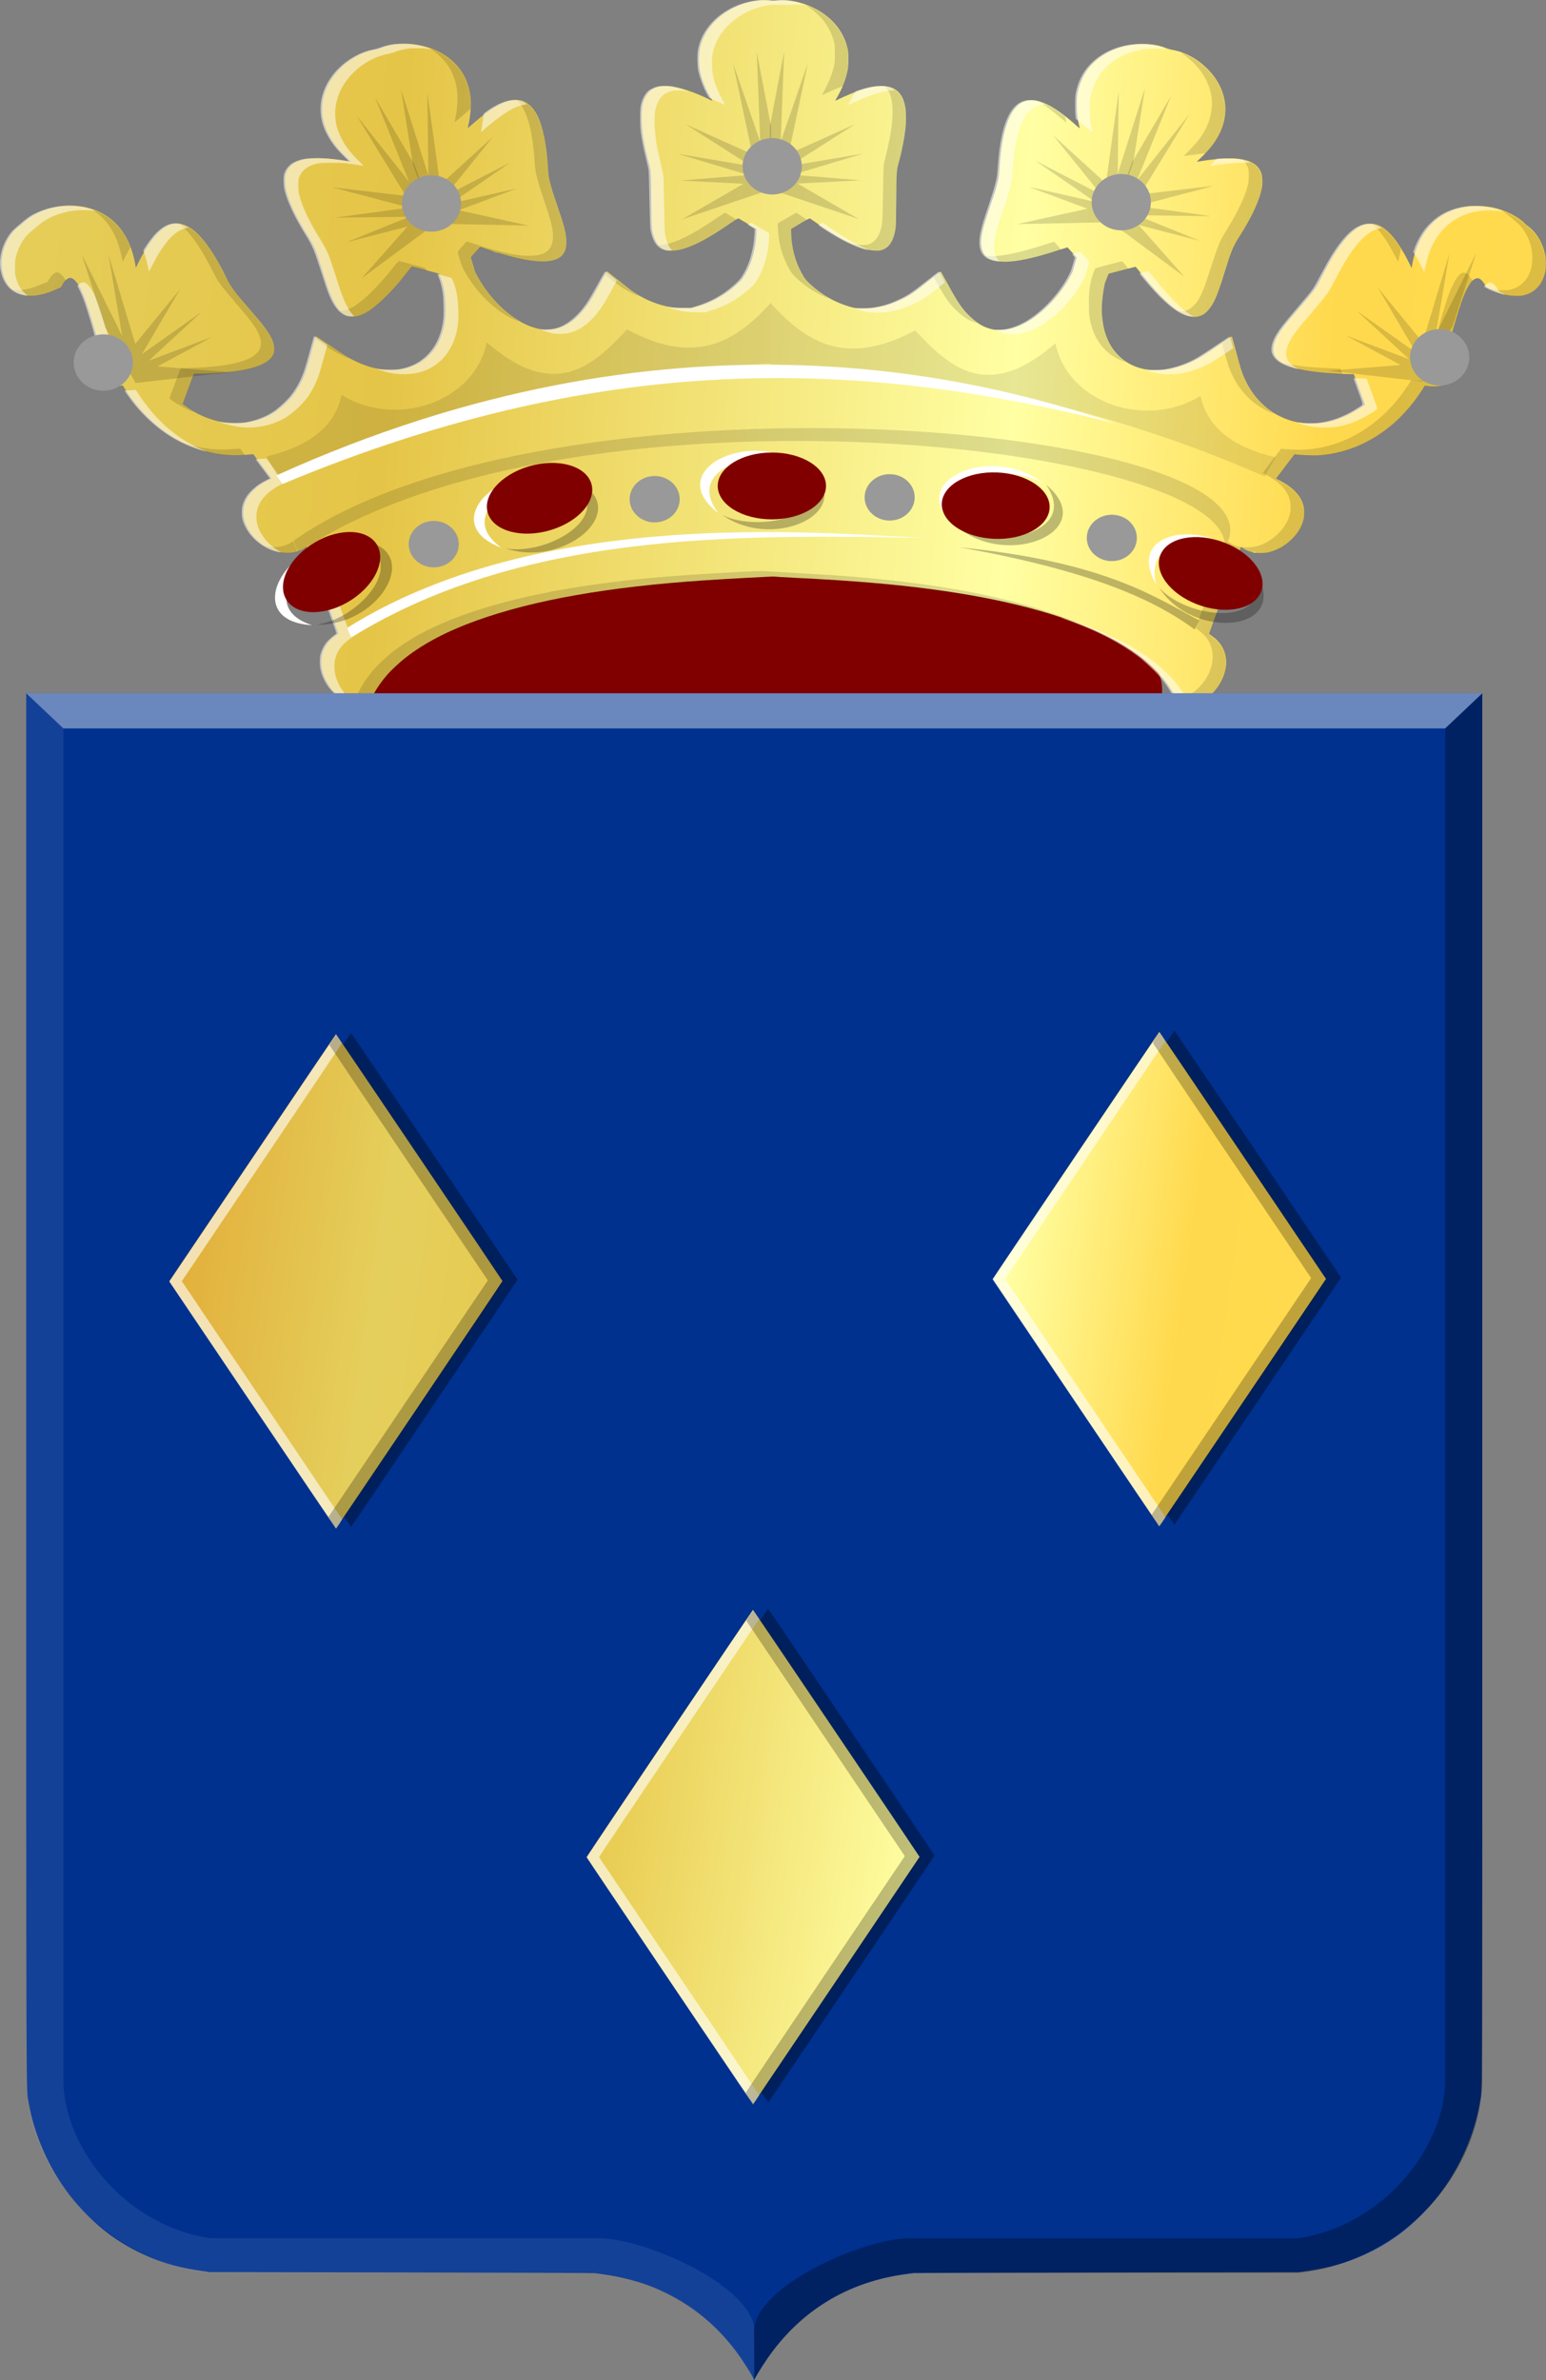 <?xml version="1.0" encoding="UTF-8" standalone="no"?>
<!-- Created with Inkscape (http://www.inkscape.org/) -->

<svg
   xmlns:dc="http://purl.org/dc/elements/1.1/"
   xmlns:cc="http://creativecommons.org/ns#"
   xmlns:rdf="http://www.w3.org/1999/02/22-rdf-syntax-ns#"
   xmlns:svg="http://www.w3.org/2000/svg"
   xmlns="http://www.w3.org/2000/svg"
   xmlns:xlink="http://www.w3.org/1999/xlink"
   xmlns:sodipodi="http://sodipodi.sourceforge.net/DTD/sodipodi-0.dtd"
   xmlns:inkscape="http://www.inkscape.org/namespaces/inkscape"
   width="367.356"
   height="565.448"
   id="svg5217"
   version="1.1"
   inkscape:version="0.48.4 r9939"
   sodipodi:docname="Nieuw document 12">
  <rect width="100%" height="100%" fill="#808080" stroke="none"/>
  <defs
     id="defs5219">
    <linearGradient
       gradientTransform="matrix(1.412,0,0,1.471,-234.334,425.173)"
       gradientUnits="userSpaceOnUse"
       y2="231.975"
       x2="567.962"
       y1="192.579"
       x1="-27.051"
       id="linearGradient18087"
       xlink:href="#linearGradient4053-4-8-3-4-70-2-0-9-7"
       inkscape:collect="always" />
    <linearGradient
       id="linearGradient4053-4-8-3-4-70-2-0-9-7">
      <stop
         style="stop-color:#cc992d;stop-opacity:1;"
         offset="0"
         id="stop4055-9-6-3-5-7-6-2-0-5" />
      <stop
         style="stop-color:#e1a832;stop-opacity:1;"
         offset="0.143"
         id="stop4057-8-0-4-2-91-3-7-4-0" />
      <stop
         id="stop4059-2-1-2-9-5-1-8-9-5"
         offset="0.321"
         style="stop-color:#e5cf5c;stop-opacity:1;" />
      <stop
         style="stop-color:#e5c547;stop-opacity:1;"
         offset="0.5"
         id="stop4061-4-2-2-12-86-5-8-3-9" />
      <stop
         id="stop4063-5-6-0-49-39-9-5-1-0"
         offset="0.75"
         style="stop-color:#ffffa3;stop-opacity:1;" />
      <stop
         style="stop-color:#ffd94d;stop-opacity:1;"
         offset="0.875"
         id="stop4065-2-0-1-93-45-7-9-1-9" />
      <stop
         id="stop4067-9-5-2-76-3-0-7-9-3"
         offset="1"
         style="stop-color:#ffdb4e;stop-opacity:1;" />
    </linearGradient>
    <radialGradient
       gradientUnits="userSpaceOnUse"
       gradientTransform="matrix(1.412,0,0,1.495,-4065.555,5983.599)"
       r="85.714"
       fy="-3053.352"
       fx="7620"
       cy="-3053.352"
       cx="7620"
       id="radialGradient18135"
       xlink:href="#linearGradient18129"
       inkscape:collect="always" />
    <linearGradient
       id="linearGradient18129"
       inkscape:collect="always">
      <stop
         id="stop18131"
         offset="0"
         style="stop-color:#ffffff;stop-opacity:1;" />
      <stop
         id="stop18133"
         offset="1"
         style="stop-color:#ffffff;stop-opacity:0;" />
    </linearGradient>
    <radialGradient
       gradientUnits="userSpaceOnUse"
       gradientTransform="matrix(1.412,0,0,1.495,-4471.959,6037.821)"
       r="85.714"
       fy="-3053.352"
       fx="7620"
       cy="-3053.352"
       cx="7620"
       id="radialGradient18159"
       xlink:href="#linearGradient18153"
       inkscape:collect="always" />
    <linearGradient
       id="linearGradient18153"
       inkscape:collect="always">
      <stop
         id="stop18155"
         offset="0"
         style="stop-color:#ffffff;stop-opacity:1;" />
      <stop
         id="stop18157"
         offset="1"
         style="stop-color:#ffffff;stop-opacity:0;" />
    </linearGradient>
    <radialGradient
       gradientUnits="userSpaceOnUse"
       gradientTransform="matrix(1.412,0,0,1.495,-3649.158,6035.918)"
       r="85.714"
       fy="-3053.352"
       fx="7620"
       cy="-3053.352"
       cx="7620"
       id="radialGradient18143"
       xlink:href="#linearGradient18137"
       inkscape:collect="always" />
    <linearGradient
       id="linearGradient18137"
       inkscape:collect="always">
      <stop
         id="stop18139"
         offset="0"
         style="stop-color:#ffffff;stop-opacity:1;" />
      <stop
         id="stop18141"
         offset="1"
         style="stop-color:#ffffff;stop-opacity:0;" />
    </linearGradient>
    <radialGradient
       gradientUnits="userSpaceOnUse"
       gradientTransform="matrix(1.412,0,0,1.495,-4863.373,6269.93)"
       r="85.714"
       fy="-3053.352"
       fx="7620"
       cy="-3053.352"
       cx="7620"
       id="radialGradient18167"
       xlink:href="#linearGradient18161"
       inkscape:collect="always" />
    <linearGradient
       id="linearGradient18161"
       inkscape:collect="always">
      <stop
         id="stop18163"
         offset="0"
         style="stop-color:#ffffff;stop-opacity:1;" />
      <stop
         id="stop18165"
         offset="1"
         style="stop-color:#ffffff;stop-opacity:0;" />
    </linearGradient>
    <radialGradient
       gradientUnits="userSpaceOnUse"
       gradientTransform="matrix(1.412,0,0,1.495,-3269.404,6262.319)"
       r="85.714"
       fy="-3053.352"
       fx="7620"
       cy="-3053.352"
       cx="7620"
       id="radialGradient18151"
       xlink:href="#linearGradient18145"
       inkscape:collect="always" />
    <linearGradient
       id="linearGradient18145"
       inkscape:collect="always">
      <stop
         id="stop18147"
         offset="0"
         style="stop-color:#ffffff;stop-opacity:1;" />
      <stop
         id="stop18149"
         offset="1"
         style="stop-color:#ffffff;stop-opacity:0;" />
    </linearGradient>
    <radialGradient
       gradientUnits="userSpaceOnUse"
       gradientTransform="matrix(1.412,0,0,1.495,-3654.973,5678.083)"
       r="85.714"
       fy="-3053.352"
       fx="7620"
       cy="-3053.352"
       cx="7620"
       id="radialGradient18191"
       xlink:href="#linearGradient18185"
       inkscape:collect="always" />
    <linearGradient
       id="linearGradient18185"
       inkscape:collect="always">
      <stop
         id="stop18187"
         offset="0"
         style="stop-color:#ffffff;stop-opacity:1;" />
      <stop
         id="stop18189"
         offset="1"
         style="stop-color:#ffffff;stop-opacity:0;" />
    </linearGradient>
    <radialGradient
       gradientUnits="userSpaceOnUse"
       gradientTransform="matrix(1.432,-0.043,-0.018,1.475,-5613.605,4545.592)"
       r="85.714"
       fy="-3053.352"
       fx="7620"
       cy="-3053.352"
       cx="7620"
       id="radialGradient18207"
       xlink:href="#linearGradient18201"
       inkscape:collect="always" />
    <linearGradient
       id="linearGradient18201"
       inkscape:collect="always">
      <stop
         id="stop18203"
         offset="0"
         style="stop-color:#ffffff;stop-opacity:1;" />
      <stop
         id="stop18205"
         offset="1"
         style="stop-color:#ffffff;stop-opacity:0;" />
    </linearGradient>
    <radialGradient
       gradientUnits="userSpaceOnUse"
       gradientTransform="matrix(1.421,0.032,0.014,1.487,-2316.004,5329.823)"
       r="85.714"
       fy="-3053.352"
       fx="7620"
       cy="-3053.352"
       cx="7620"
       id="radialGradient18199"
       xlink:href="#linearGradient18193"
       inkscape:collect="always" />
    <linearGradient
       id="linearGradient18193"
       inkscape:collect="always">
      <stop
         id="stop18195"
         offset="0"
         style="stop-color:#ffffff;stop-opacity:1;" />
      <stop
         id="stop18197"
         offset="1"
         style="stop-color:#ffffff;stop-opacity:0;" />
    </linearGradient>
    <radialGradient
       gradientUnits="userSpaceOnUse"
       gradientTransform="matrix(1.417,-0.026,-0.011,1.49,-4662.432,5390.285)"
       r="85.714"
       fy="-3053.352"
       fx="7620"
       cy="-3053.352"
       cx="7620"
       id="radialGradient18175"
       xlink:href="#linearGradient18169"
       inkscape:collect="always" />
    <linearGradient
       id="linearGradient18169"
       inkscape:collect="always">
      <stop
         id="stop18171"
         offset="0"
         style="stop-color:#ffffff;stop-opacity:1;" />
      <stop
         id="stop18173"
         offset="1"
         style="stop-color:#ffffff;stop-opacity:0;" />
    </linearGradient>
    <radialGradient
       gradientUnits="userSpaceOnUse"
       gradientTransform="matrix(1.412,0.004,0.002,1.495,-3359.445,5685.009)"
       r="85.714"
       fy="-3053.352"
       fx="7620"
       cy="-3053.352"
       cx="7620"
       id="radialGradient18183"
       xlink:href="#linearGradient18177"
       inkscape:collect="always" />
    <linearGradient
       id="linearGradient18177"
       inkscape:collect="always">
      <stop
         id="stop18179"
         offset="0"
         style="stop-color:#ffffff;stop-opacity:1;" />
      <stop
         id="stop18181"
         offset="1"
         style="stop-color:#ffffff;stop-opacity:0;" />
    </linearGradient>
    <radialGradient
       gradientUnits="userSpaceOnUse"
       gradientTransform="matrix(1.412,0,0,1.495,-4723.567,7570.039)"
       r="85.714"
       fy="-3053.352"
       fx="7620"
       cy="-3053.352"
       cx="7620"
       id="radialGradient18215"
       xlink:href="#linearGradient18209"
       inkscape:collect="always" />
    <linearGradient
       id="linearGradient18209"
       inkscape:collect="always">
      <stop
         id="stop18211"
         offset="0"
         style="stop-color:#ffffff;stop-opacity:1;" />
      <stop
         id="stop18213"
         offset="1"
         style="stop-color:#ffffff;stop-opacity:0;" />
    </linearGradient>
    <radialGradient
       gradientUnits="userSpaceOnUse"
       gradientTransform="matrix(1.412,0,0,1.495,-4410.958,7490.819)"
       r="85.714"
       fy="-3053.352"
       fx="7620"
       cy="-3053.352"
       cx="7620"
       id="radialGradient18223"
       xlink:href="#linearGradient18217"
       inkscape:collect="always" />
    <linearGradient
       id="linearGradient18217"
       inkscape:collect="always">
      <stop
         id="stop18219"
         offset="0"
         style="stop-color:#ffffff;stop-opacity:1;" />
      <stop
         id="stop18221"
         offset="1"
         style="stop-color:#ffffff;stop-opacity:0;" />
    </linearGradient>
    <radialGradient
       gradientUnits="userSpaceOnUse"
       gradientTransform="matrix(1.412,0,0,1.495,-4078.44,7487.569)"
       r="85.714"
       fy="-3053.352"
       fx="7620"
       cy="-3053.352"
       cx="7620"
       id="radialGradient18231"
       xlink:href="#linearGradient18225"
       inkscape:collect="always" />
    <linearGradient
       id="linearGradient18225"
       inkscape:collect="always">
      <stop
         id="stop18227"
         offset="0"
         style="stop-color:#ffffff;stop-opacity:1;" />
      <stop
         id="stop18229"
         offset="1"
         style="stop-color:#ffffff;stop-opacity:0;" />
    </linearGradient>
    <radialGradient
       gradientUnits="userSpaceOnUse"
       gradientTransform="matrix(1.412,0,0,1.495,4646.158,7295.849)"
       r="85.714"
       fy="-3053.352"
       fx="7620"
       cy="-3053.352"
       cx="7620"
       id="radialGradient18239"
       xlink:href="#linearGradient18233"
       inkscape:collect="always" />
    <linearGradient
       id="linearGradient18233"
       inkscape:collect="always">
      <stop
         id="stop18235"
         offset="0"
         style="stop-color:#ffffff;stop-opacity:1;" />
      <stop
         id="stop18237"
         offset="1"
         style="stop-color:#ffffff;stop-opacity:0;" />
    </linearGradient>
    <radialGradient
       r="85.714"
       fy="-3053.352"
       fx="7620"
       cy="-3053.352"
       cx="7620"
       gradientTransform="matrix(1.412,0,0,1.495,-3764.085,7559.07)"
       gradientUnits="userSpaceOnUse"
       id="radialGradient5215"
       xlink:href="#linearGradient18233"
       inkscape:collect="always" />
    <linearGradient
       inkscape:collect="always"
       xlink:href="#linearGradient4053-4-8-3-4-70-2-0-9-7"
       id="linearGradient6008"
       x1="118.629"
       y1="542.285"
       x2="457.112"
       y2="590.772"
       gradientUnits="userSpaceOnUse" />
  </defs>
  <sodipodi:namedview
     id="base"
     pagecolor="#ffffff"
     bordercolor="#666666"
     borderopacity="1.0"
     inkscape:pageopacity="0.0"
     inkscape:pageshadow="2"
     inkscape:zoom="0.7"
     inkscape:cx="311.1512"
     inkscape:cy="251.92707"
     inkscape:document-units="px"
     inkscape:current-layer="layer1"
     showgrid="false"
     fit-margin-top="0"
     fit-margin-left="0"
     fit-margin-right="0"
     fit-margin-bottom="0"
     inkscape:window-width="1600"
     inkscape:window-height="837"
     inkscape:window-x="-8"
     inkscape:window-y="-8"
     inkscape:window-maximized="1" />
  <g
     inkscape:label="Laag 1"
     inkscape:groupmode="layer"
     id="layer1"
     transform="translate(-142.036,-218.292)">
    <g
       transform="matrix(0.708,0,0,0.68,107.213,144.428)"
       id="layer1-7"
       inkscape:label="Laag 1">
      <path
         transform="matrix(0.12,0,0,0.113,-1561.698,463.075)"
         d="m 16674.286,-1004.781 c 0,217.758 -510.395,394.286 -1140,394.286 -629.604,0 -1140,-176.528 -1140,-394.286 0,-217.758 510.396,-394.286 1140,-394.286 629.605,0 1140,176.528 1140,394.286 z"
         sodipodi:ry="394.28571"
         sodipodi:rx="1140"
         sodipodi:cy="-1004.7807"
         sodipodi:cx="15534.286"
         id="path11731"
         style="fill:#800000;fill-opacity:1;fill-rule:evenodd;stroke:none"
         sodipodi:type="arc" />
      <path
         inkscape:connector-curvature="0"
         id="path11832"
         d="m 445.275,355.227 c -0.291,-0.07 -0.389,-0.22 -0.82,-1.263 -1.884,-4.552 -4.681,-8.549 -8.762,-12.52 -1.118,-1.089 -2.555,-2.4 -3.193,-2.915 -6.349,-5.124 -14.167,-9.375 -24.008,-13.055 -17.179,-6.424 -39.104,-10.778 -66.573,-13.221 -7.882,-0.701 -13.702,-1.093 -26.767,-1.803 -3.367,-0.183 -6.16,-0.355 -6.205,-0.381 -0.152,-0.089 -15.778,0.788 -22.931,1.287 -32.651,2.28 -57.621,6.858 -77.011,14.118 -9.662,3.618 -17.537,7.914 -23.722,12.943 -1.798,1.462 -4.635,4.194 -5.902,5.683 -2.641,3.104 -4.838,6.627 -6.107,9.792 -0.522,1.302 -0.539,1.313 -2.015,1.313 -5.597,0 -11.303,-4.526 -13.402,-10.631 -1.946,-5.661 -0.454,-10.732 4.118,-13.993 0.415,-0.296 0.773,-0.555 0.796,-0.577 0.04,-0.039 -10.491,-29.96 -10.643,-30.236 -0.053,-0.098 -0.246,-0.019 -0.652,0.268 -1.594,1.124 -3.665,1.762 -5.738,1.768 -3.829,0.011 -7.427,-1.611 -10.654,-4.801 -1.899,-1.878 -3.448,-4.573 -4.002,-6.965 -0.367,-1.584 -0.299,-3.642 0.173,-5.287 0.95,-3.309 3.939,-6.427 8.12,-8.47 l 0.93,-0.454 -0.204,-0.304 c -0.167,-0.25 -5.815,-8.118 -5.908,-8.23 -0.016,-0.019 -0.726,0.045 -1.578,0.141 -4.342,0.492 -8.467,0.257 -12.7,-0.726 -11.067,-2.569 -20.991,-10.005 -28.045,-21.014 -0.552,-0.861 -1.108,-1.765 -1.236,-2.009 -0.203,-0.387 -0.272,-0.435 -0.545,-0.379 -2.696,0.548 -5.458,0.244 -7.951,-0.876 -5.224,-2.346 -7.391,-7.851 -4.867,-12.363 0.816,-1.459 2.443,-3.083 3.781,-3.774 0.237,-0.123 0.432,-0.279 0.432,-0.348 0,-0.607 -2.623,-9.622 -3.606,-12.397 -1.812,-5.113 -3.603,-7.832 -5.157,-7.832 -0.827,0 -1.761,0.857 -2.599,2.386 l -0.501,0.913 -1.636,0.765 c -6.067,2.838 -10.894,2.929 -14.315,0.271 -2.956,-2.297 -4.452,-6.891 -3.798,-11.666 0.593,-4.331 2.694,-8.318 5.582,-10.595 0.433,-0.341 1.197,-1.009 1.698,-1.485 1.234,-1.171 2.359,-1.99 3.924,-2.859 4.782,-2.653 10.938,-3.604 16.335,-2.525 6.088,1.218 10.922,4.804 13.966,10.363 1.474,2.692 2.518,5.81 3.151,9.414 l 0.258,1.466 0.449,-0.958 c 6.537,-13.959 12.468,-17.652 19.157,-11.927 3.367,2.882 7.166,8.681 10.879,16.606 1.502,3.205 2.516,4.634 7.645,10.766 4.8,5.739 6.521,8.159 7.585,10.668 0.732,1.726 0.908,3.467 0.484,4.799 -1.008,3.173 -5.624,5.292 -13.804,6.339 -3.141,0.402 -8.181,0.738 -11.091,0.74 -1.266,0 -1.785,0.04 -1.865,0.142 -0.061,0.077 -0.937,2.468 -1.947,5.313 l -1.836,5.172 0.28,0.215 c 4.506,3.465 9.164,5.521 14.122,6.234 4.634,0.666 9.069,0.039 13.356,-1.888 2.365,-1.064 4.268,-2.404 6.5,-4.58 2.865,-2.792 4.672,-5.468 6.287,-9.311 0.853,-2.03 1.38,-3.786 2.756,-9.188 0.719,-2.821 1.339,-5.163 1.377,-5.204 0.039,-0.041 2.106,1.369 4.594,3.133 5.184,3.675 6.578,4.557 9.163,5.794 5.044,2.415 9.721,3.289 14.382,2.687 6.33,-0.818 11.412,-4.933 13.795,-11.17 1.268,-3.32 1.759,-6.532 1.653,-10.823 -0.104,-4.232 -0.637,-7.528 -1.609,-9.949 -0.324,-0.808 -0.624,-1.506 -0.666,-1.552 -0.085,-0.092 -8.721,-2.453 -8.974,-2.453 -0.087,0 -0.676,0.696 -1.309,1.546 -3.14,4.22 -5.848,7.372 -8.799,10.244 -4.119,4.009 -6.996,5.684 -9.756,5.684 -1.114,0 -1.861,-0.196 -2.697,-0.709 -2.013,-1.235 -3.684,-3.857 -5.224,-8.197 -0.707,-1.991 -0.827,-2.374 -2.612,-8.286 -1.706,-5.649 -2.523,-7.675 -4.207,-10.429 -4.463,-7.298 -7.089,-13.197 -7.829,-17.586 -0.214,-1.266 -0.185,-3.623 0.054,-4.51 0.741,-2.745 2.772,-4.475 6.135,-5.23 3.04,-0.682 8.593,-0.475 14.265,0.532 l 1.474,0.262 -1.532,-1.532 c -2.929,-2.929 -4.608,-5.195 -6.103,-8.238 -3.778,-7.692 -2.196,-16.387 4.172,-22.931 3.392,-3.487 8.218,-6.074 12.171,-6.527 0.223,-0.025 0.751,-0.2 1.173,-0.389 2.53,-1.129 5.849,-1.703 9.033,-1.564 6.007,0.262 11.454,2.473 15.353,6.232 3.387,3.265 5.337,7.42 5.88,12.522 0.277,2.61 -0.014,6.604 -0.699,9.597 -0.13,0.567 -0.236,1.062 -0.236,1.101 0,0.039 0.632,-0.506 1.404,-1.211 6.15,-5.612 10.215,-8.109 13.917,-8.549 1.374,-0.163 2.627,0.027 3.763,0.57 1.461,0.699 3.06,2.444 4.11,4.488 1.969,3.828 3.349,10.878 3.776,19.289 0.096,1.897 0.387,3.611 0.996,5.862 0.504,1.864 0.551,2.017 2.31,7.384 2.223,6.786 2.82,9.343 2.816,12.063 0,2.727 -0.812,4.472 -2.58,5.575 -2.453,1.53 -7.363,1.526 -13.752,-0.011 -3.1,-0.746 -7.461,-2.076 -11.171,-3.408 l -1.428,-0.513 -0.326,0.362 c -1.448,1.607 -2.788,3.206 -2.789,3.329 0,0.082 0.286,1.115 0.636,2.296 0.351,1.181 0.638,2.226 0.638,2.322 0,0.096 0.34,0.831 0.756,1.633 3.314,6.391 8.192,11.985 13.473,15.452 2.166,1.422 3.879,2.246 6.019,2.893 6.387,1.934 11.978,-0.425 16.924,-7.138 1.458,-1.979 2.364,-3.528 4.844,-8.283 2.064,-3.956 2.331,-4.414 2.501,-4.284 0.105,0.08 1.809,1.492 3.787,3.137 1.978,1.645 4.014,3.298 4.525,3.672 3.472,2.545 7.551,4.442 11.482,5.34 2.348,0.536 3.182,0.623 5.973,0.623 l 2.61,0 1.334,-0.378 c 4.807,-1.362 9.402,-3.914 13.048,-7.249 1.78,-1.628 2.268,-2.161 2.932,-3.202 2.566,-4.024 4.178,-9.779 4.338,-15.486 l 0.036,-1.286 -2.958,-1.848 c -1.627,-1.017 -3.022,-1.876 -3.101,-1.91 -0.079,-0.034 -1.123,0.644 -2.32,1.507 -7.76,5.596 -12.848,8.39 -17.311,9.507 -1.215,0.304 -3.272,0.415 -4.201,0.228 -2.244,-0.454 -3.887,-2.299 -4.673,-5.249 -0.647,-2.429 -0.662,-2.675 -0.754,-12.514 -0.095,-10.128 -0.081,-9.933 -0.916,-13.22 -1.505,-5.929 -2.203,-10.338 -2.299,-14.535 -0.082,-3.611 0.14,-5.399 0.919,-7.385 1.355,-3.453 4.313,-4.985 8.675,-4.492 3.171,0.358 8.139,2.088 12.733,4.433 0.723,0.369 1.339,0.646 1.37,0.616 0.031,-0.03 -0.132,-0.368 -0.363,-0.75 -1.622,-2.691 -3.044,-6.251 -3.65,-9.141 -0.671,-3.201 -0.598,-6.921 0.192,-9.695 1.539,-5.411 5.49,-10.015 11.058,-12.888 3.853,-1.988 8.502,-2.974 12.062,-2.558 1.46,0.171 1.141,0.171 2.908,0 3.358,-0.329 7.365,0.485 11.068,2.249 6.518,3.104 10.779,8.232 12.139,14.609 0.227,1.063 0.265,1.585 0.268,3.664 0,2.619 -0.098,3.505 -0.643,5.637 -0.684,2.675 -1.883,5.551 -3.395,8.145 -0.244,0.419 -0.405,0.761 -0.357,0.761 0.048,0 0.639,-0.284 1.315,-0.632 1.771,-0.912 4.543,-2.112 6.659,-2.884 9.415,-3.433 14.471,-1.454 15.568,6.094 0.226,1.556 0.222,5.143 -0.01,7.286 -0.384,3.572 -1.162,7.658 -2.276,11.95 -0.686,2.644 -0.703,2.917 -0.796,12.796 -0.071,7.571 -0.117,9.271 -0.276,10.256 -0.729,4.509 -2.373,6.887 -5.151,7.451 -0.937,0.19 -2.967,0.063 -4.259,-0.268 -4.381,-1.119 -10.214,-4.348 -17.602,-9.743 -0.878,-0.641 -1.663,-1.191 -1.745,-1.221 -0.082,-0.03 -1.53,0.803 -3.217,1.852 l -3.068,1.907 0.031,1.168 c 0.141,5.273 1.307,9.978 3.516,14.189 1.022,1.948 1.466,2.532 3.088,4.066 3.479,3.289 7.166,5.589 11.444,7.139 2.409,0.873 3.45,1.1 5.351,1.165 4.548,0.155 8.973,-0.854 13.452,-3.068 3.092,-1.528 4.366,-2.431 9.654,-6.845 2.006,-1.675 3.688,-3.002 3.737,-2.949 0.049,0.053 1.181,2.176 2.517,4.719 3.448,6.561 4.751,8.494 7.567,11.225 2.541,2.464 4.715,3.691 7.608,4.294 1.013,0.211 3.505,0.175 4.697,-0.068 4.432,-0.903 8.787,-3.496 13.117,-7.81 2.756,-2.746 4.95,-5.563 6.917,-8.881 0.669,-1.129 1.887,-3.52 1.887,-3.704 0,-0.086 0.287,-1.14 0.637,-2.341 0.35,-1.201 0.637,-2.244 0.638,-2.317 0,-0.105 -1.015,-1.302 -3.07,-3.619 -0.015,-0.017 -0.7,0.204 -1.523,0.491 -13.021,4.545 -20.443,5.621 -24.587,3.566 -2.129,-1.056 -3.161,-3.612 -2.831,-7.013 0.248,-2.559 0.852,-4.872 2.973,-11.387 0.797,-2.449 1.523,-4.681 1.611,-4.96 0.409,-1.284 1.095,-4.114 1.257,-5.186 0.098,-0.651 0.236,-2.173 0.305,-3.382 0.738,-12.814 3.396,-20.703 7.687,-22.82 2.336,-1.153 4.746,-0.953 8.087,0.671 2.721,1.323 6.267,3.969 9.963,7.433 1.07,1.004 1.198,1.093 1.136,0.793 -0.038,-0.186 -0.174,-0.82 -0.301,-1.409 -0.535,-2.479 -0.643,-3.562 -0.644,-6.482 0,-2.458 0.033,-3.006 0.269,-4.284 0.603,-3.275 1.923,-6.363 3.711,-8.681 4.219,-5.468 11.443,-8.642 19.036,-8.365 2.74,0.1 4.938,0.544 6.901,1.395 0.51,0.221 1.319,0.472 1.798,0.558 4.461,0.8 8.4,2.946 11.892,6.479 4.393,4.444 6.655,10.206 6.193,15.772 -0.459,5.524 -3.082,10.52 -8.121,15.469 -0.807,0.793 -1.406,1.441 -1.33,1.441 0.076,0 0.709,-0.102 1.407,-0.227 2.159,-0.386 5.469,-0.775 7.541,-0.887 7.518,-0.407 11.652,1.397 12.758,5.567 0.251,0.946 0.285,3.272 0.067,4.566 -0.724,4.296 -3.333,10.181 -7.646,17.249 -2.018,3.306 -2.685,4.996 -4.896,12.401 -2.57,8.608 -3.796,11.457 -5.86,13.624 -4.727,4.962 -11.928,0.421 -23.164,-14.608 -0.449,-0.6 -0.841,-1.019 -0.926,-0.991 -0.082,0.027 -2.129,0.586 -4.55,1.242 -2.421,0.655 -4.407,1.203 -4.415,1.216 -0.088,0.167 -1.063,2.746 -1.18,3.121 -0.086,0.277 -0.284,1.241 -0.44,2.142 -1.377,7.973 -0.519,15.008 2.44,20.003 2.675,4.516 6.815,7.336 12.045,8.203 2.008,0.333 5.241,0.255 7.49,-0.182 2.781,-0.54 6.028,-1.719 8.717,-3.166 1.816,-0.977 3.058,-1.799 7.807,-5.161 2.422,-1.715 4.436,-3.081 4.476,-3.035 0.04,0.046 0.685,2.442 1.432,5.325 1.56,6.012 1.843,6.966 2.648,8.906 1.501,3.618 3.433,6.581 5.942,9.114 2.12,2.14 4.135,3.582 6.73,4.815 3.257,1.548 6.208,2.194 10.061,2.204 4.208,0.011 7.853,-0.884 12.066,-2.962 1.969,-0.971 5.733,-3.402 5.76,-3.72 0,-0.042 -0.829,-2.424 -1.849,-5.293 -1.021,-2.869 -1.856,-5.232 -1.856,-5.251 0,-0.019 -0.533,-0.034 -1.183,-0.034 -1.718,0 -5.865,-0.202 -8.211,-0.399 -6.883,-0.58 -11.8,-1.733 -14.479,-3.397 -1.582,-0.982 -2.453,-1.969 -2.922,-3.313 -0.219,-0.627 -0.246,-0.889 -0.193,-1.91 0.146,-2.839 1.859,-5.841 6.56,-11.499 7.173,-8.632 7.67,-9.314 9.346,-12.823 6.063,-12.696 11.251,-18.814 16.244,-19.157 2.246,-0.154 4.237,0.726 6.391,2.823 2.363,2.301 4.888,6.291 7.466,11.795 l 0.396,0.846 0.249,-1.466 c 0.576,-3.396 1.531,-6.336 2.925,-9.001 3.402,-6.507 9.068,-10.354 16.402,-11.136 2.35,-0.251 5.674,-0.016 8.203,0.579 3.787,0.89 8.044,3.153 10.117,5.377 0.219,0.235 0.749,0.698 1.177,1.028 2.841,2.193 4.941,5.862 5.722,9.997 0.288,1.524 0.292,4.555 0.01,5.942 -0.55,2.69 -1.602,4.659 -3.305,6.19 -1.224,1.1 -2.577,1.75 -4.447,2.138 -0.854,0.177 -3.792,0.071 -4.969,-0.179 -1.695,-0.36 -4.347,-1.346 -6.087,-2.264 -0.902,-0.476 -0.943,-0.515 -1.376,-1.339 -0.485,-0.922 -1.305,-1.889 -1.825,-2.15 -0.809,-0.407 -1.8,-0.036 -2.657,0.994 -1.058,1.271 -2.377,4.057 -3.544,7.485 -0.854,2.51 -3.301,11.049 -3.301,11.52 0,0.052 0.352,0.324 0.783,0.602 5.624,3.637 6.013,10.582 0.816,14.576 -2.676,2.057 -6.509,2.907 -10.13,2.247 -0.344,-0.063 -0.401,-0.033 -0.576,0.295 -0.425,0.798 -2.292,3.647 -3.255,4.967 -8.2,11.233 -19.363,17.932 -31.653,18.994 -2.037,0.176 -8.059,-0.067 -8.52,-0.344 -0.091,-0.054 -6.331,8.495 -6.247,8.558 0.021,0.015 0.455,0.245 0.965,0.511 4.654,2.426 7.432,5.511 8.245,9.159 0.254,1.14 0.252,3.176 -0.01,4.372 -0.583,2.713 -1.991,5.153 -4.233,7.335 -2.3,2.238 -4.587,3.565 -7.405,4.296 -1.282,0.333 -3.708,0.409 -4.979,0.157 -1.454,-0.288 -2.845,-0.887 -3.893,-1.675 -0.242,-0.182 -0.469,-0.303 -0.505,-0.268 -0.072,0.07 -10.713,30.159 -10.706,30.275 0,0.039 0.396,0.348 0.876,0.685 5.071,3.567 6.306,9.779 3.171,15.959 -2.134,4.208 -5.793,7.269 -9.908,8.29 -0.971,0.241 -3.222,0.386 -3.81,0.245 z"
         style="fill:url(#linearGradient18087);fill-opacity:1" />
      <path
         inkscape:connector-curvature="0"
         id="path11876"
         d="m 445.176,355.331 c -0.217,-0.056 -1.191,-2.015 -1.085,-2.182 0.039,-0.061 0.162,-0.11 0.275,-0.11 0.113,0 0.589,-0.127 1.058,-0.282 6.307,-2.085 11.091,-8.909 10.75,-15.332 -0.182,-3.424 -1.653,-6.167 -4.517,-8.422 -0.622,-0.49 -1.131,-0.935 -1.131,-0.989 0,-0.253 10.515,-29.986 10.656,-30.131 0.044,-0.046 0.283,0.05 0.53,0.214 1.994,1.317 3.474,1.755 5.921,1.753 2.8,0 4.992,-0.671 7.453,-2.273 4.072,-2.651 6.832,-6.718 7.209,-10.622 0.49,-5.075 -2.163,-9.128 -8.109,-12.385 -0.606,-0.332 -1.123,-0.619 -1.149,-0.637 -0.091,-0.064 2.04,-3.071 4.711,-6.645 l 1.443,-1.931 0.426,0.096 c 0.234,0.052 1.719,0.157 3.3,0.233 2.24,0.107 3.263,0.107 4.639,0 13.755,-1.051 26.319,-9.472 34.648,-23.223 l 0.636,-1.05 0.696,0.092 c 0.383,0.05 1.479,0.085 2.436,0.076 1.932,-0.018 3.15,-0.253 4.831,-0.933 2.46,-0.995 4.578,-3.001 5.538,-5.243 1.629,-3.803 0.205,-7.958 -3.657,-10.671 l -0.943,-0.662 0.212,-0.887 c 0.307,-1.28 1.746,-6.327 2.488,-8.728 1.35,-4.364 3.068,-8.207 4.235,-9.475 1.557,-1.691 2.727,-1.435 4.215,0.922 l 0.526,0.833 -0.44,0.486 c -0.967,1.068 -2.547,4.536 -3.77,8.276 -1.023,3.13 -2.972,10.041 -2.972,10.541 0,0.086 0.517,0.541 1.15,1.012 2.718,2.025 3.993,4.347 3.993,7.274 0,2.435 -0.872,4.411 -2.723,6.168 -2.604,2.473 -5.856,3.479 -10.19,3.154 l -1.218,-0.091 -0.863,1.388 c -1.686,2.711 -3.399,5.064 -5.421,7.446 -1.105,1.303 -4.867,4.966 -6.184,6.023 -6.502,5.217 -13.619,8.306 -21.255,9.225 -2.157,0.26 -8.148,0.189 -9.596,-0.113 -0.25,-0.052 -0.371,0.044 -0.885,0.703 -1.259,1.615 -5.052,6.867 -5.532,7.659 -0.051,0.084 0.404,0.401 1.27,0.884 3.157,1.762 5.108,3.467 6.448,5.636 2.856,4.621 1.756,10.407 -2.836,14.918 -3.218,3.161 -6.565,4.642 -10.492,4.642 -1.947,0 -3.692,-0.502 -5.367,-1.543 -0.467,-0.291 -0.872,-0.473 -0.926,-0.416 -0.148,0.153 -10.675,29.873 -10.675,30.136 0,0.048 0.326,0.334 0.725,0.636 2.583,1.955 3.975,3.946 4.683,6.7 0.3,1.168 0.305,4.189 0.01,5.411 -0.754,3.106 -2.265,5.871 -4.415,8.08 -2.356,2.42 -5.303,3.983 -8.134,4.312 -1.031,0.12 -2.258,0.142 -2.624,0.047 z m -275.774,-0.165 c -1.408,-0.227 -3.577,-1.095 -4.768,-1.907 -0.395,-0.269 -0.451,-0.34 -0.232,-0.291 0.721,0.162 2.696,0.317 3.166,0.249 0.285,-0.042 0.601,-0.164 0.701,-0.271 0.1,-0.108 0.518,-0.937 0.927,-1.842 1.92,-4.244 4.622,-8.017 8.306,-11.6 2.895,-2.816 5.018,-4.509 8.646,-6.898 13.893,-9.148 36.115,-16.054 64.485,-20.04 11.69,-1.643 22.149,-2.637 37.868,-3.601 13.192,-0.809 16.121,-0.931 17.977,-0.75 0.415,0.04 5.086,0.327 10.38,0.637 9.52,0.557 13.135,0.802 18.325,1.241 30.15,2.549 53.963,7.387 71.786,14.583 2.509,1.013 6.478,2.775 6.407,2.845 -0.024,0.023 -0.352,-0.09 -0.728,-0.252 -0.377,-0.162 -1.598,-0.65 -2.714,-1.084 -17.659,-6.867 -40.568,-11.447 -69.764,-13.947 -5.867,-0.503 -9.425,-0.748 -18.903,-1.307 -4.72,-0.278 -9.496,-0.563 -10.612,-0.632 -2.362,-0.148 -4.506,-0.056 -17.571,0.75 -13.073,0.807 -19.74,1.373 -29.285,2.485 -27.411,3.194 -49.521,8.796 -64.891,16.441 -7.232,3.598 -12.198,6.997 -16.88,11.556 -3.955,3.851 -6.584,7.526 -8.514,11.903 -0.355,0.806 -0.756,1.554 -0.89,1.663 -0.199,0.162 -0.456,0.195 -1.419,0.184 -0.647,-0.008 -1.457,-0.059 -1.801,-0.114 z m -24.85,-53.316 c -1.875,-0.162 -3.705,-0.726 -5.41,-1.665 -0.958,-0.528 -1.483,-0.879 -1.149,-0.769 0.115,0.038 0.714,0.152 1.332,0.255 2.66,0.441 5.529,-0.141 7.643,-1.551 0.267,-0.178 0.534,-0.323 0.594,-0.323 0.182,0 1.405,3.539 1.255,3.633 -0.215,0.136 -1.703,0.408 -2.507,0.459 -0.415,0.026 -1.205,0.009 -1.757,-0.039 z m -18.598,-34.108 c -4.576,-0.439 -7.567,-1.114 -11.308,-2.55 -1.389,-0.533 -4.338,-1.885 -4.266,-1.955 0.019,-0.019 0.556,0.144 1.193,0.361 5.35,1.822 10.606,2.432 16.339,1.896 1.014,-0.095 1.853,-0.158 1.866,-0.141 0.853,1.164 1.579,2.257 1.531,2.304 -0.077,0.075 -4.696,0.148 -5.355,0.085 z m 350.32,-14.729 c -4.791,-2.049 -8.228,-4.888 -11.297,-9.331 -1.249,-1.808 -2.885,-5.205 -3.586,-7.445 -0.37,-1.182 -2.05,-7.415 -2.05,-7.606 0,-0.076 0.561,-0.519 1.247,-0.984 1.62,-1.098 1.88,-1.257 1.95,-1.188 0.032,0.031 0.76,2.67 1.617,5.863 0.857,3.194 1.762,6.358 2.011,7.033 1.562,4.232 3.814,7.792 6.687,10.572 1.146,1.109 2.776,2.464 3.452,2.87 0.594,0.357 0.577,0.475 -0.031,0.215 z m -364.019,-1.265 c -2.301,-1.12 -6.191,-3.603 -6.191,-3.951 0,-0.203 3.5,-9.92 3.719,-10.327 0.082,-0.152 0.488,-0.191 2.683,-0.258 10.295,-0.311 17.259,-1.536 21.027,-3.701 1.066,-0.612 2.366,-1.88 2.757,-2.689 1.041,-2.157 0.475,-4.886 -1.721,-8.29 -1.108,-1.717 -2.636,-3.697 -6.086,-7.886 -3.536,-4.293 -5.182,-6.417 -6.022,-7.768 -0.34,-0.548 -1.257,-2.299 -2.036,-3.892 -3.516,-7.184 -6.42,-11.689 -9.511,-14.752 -1.234,-1.223 -1.271,-1.274 -0.881,-1.203 1.432,0.261 3.489,1.504 5.121,3.094 1.342,1.307 2.349,2.521 3.699,4.459 2.182,3.132 3.384,5.253 6.357,11.217 0.695,1.395 1.543,2.968 1.884,3.495 0.848,1.312 2.528,3.463 6.03,7.723 4.461,5.426 5.742,7.167 6.85,9.308 2.539,4.905 1.222,8.189 -4.108,10.24 -4.129,1.589 -9.909,2.441 -18.378,2.71 -1.68,0.053 -3.104,0.145 -3.164,0.203 -0.148,0.144 -3.813,10.169 -3.813,10.429 0,0.104 1.255,1.029 2.603,1.918 0.635,0.419 1.098,0.761 1.03,0.761 -0.068,0 -0.9,-0.378 -1.849,-0.84 z m -26.991,-8.246 c -1.714,-0.301 -4.052,-1.253 -5.005,-2.038 -0.191,-0.158 -0.292,-0.258 -0.223,-0.223 0.582,0.295 3.767,0.41 5.059,0.183 0.832,-0.147 0.835,-0.145 1.495,0.94 0.271,0.446 0.568,0.925 0.661,1.065 0.167,0.252 0.164,0.254 -0.454,0.244 -0.342,-0.008 -1.032,-0.082 -1.532,-0.17 z m 413.627,-4.178 c -0.287,-0.019 -1.461,-0.089 -2.61,-0.156 -8.026,-0.466 -13.969,-1.756 -16.85,-3.659 -0.517,-0.342 -0.439,-0.348 0.653,-0.054 1.165,0.314 3.975,0.846 5.584,1.057 2.896,0.38 5.558,0.572 11.59,0.835 l 1.789,0.078 0.321,0.846 c 0.364,0.958 0.394,1.136 0.188,1.108 -0.08,-0.011 -0.38,-0.036 -0.667,-0.055 z m -72.662,-4.481 c -1.195,-0.446 -1.81,-0.735 -2.718,-1.279 -4.101,-2.456 -7.064,-6.758 -8.232,-11.952 -0.576,-2.56 -0.644,-3.303 -0.642,-7.016 0,-3.651 0.115,-4.94 0.696,-7.948 0.158,-0.819 1.251,-4.045 1.444,-4.261 0.107,-0.12 8.566,-2.445 8.898,-2.446 0.194,0 0.503,0.315 1.241,1.267 0.54,0.698 0.946,1.301 0.901,1.341 -0.045,0.04 -1.516,0.463 -3.271,0.94 -1.754,0.477 -3.246,0.926 -3.316,0.998 -0.238,0.248 -1.21,3.063 -1.441,4.175 -0.597,2.872 -0.743,4.459 -0.742,8.076 0,3.698 0.133,4.943 0.801,7.553 1.085,4.234 3.437,7.998 6.379,10.207 0.976,0.733 0.976,0.709 0,0.345 z m -261.536,-1.686 c -2.503,-1.183 -4.49,-2.411 -8.641,-5.343 -0.933,-0.659 -1.096,-0.82 -1.063,-1.051 0.092,-0.647 -0.073,-0.74 4.832,2.698 2.576,1.806 5.361,3.679 6.507,4.378 0.478,0.291 0.03,0.105 -1.635,-0.682 z m 211.607,-11.89 c -2.049,-0.721 -3.696,-1.814 -5.809,-3.852 -2.555,-2.466 -3.688,-4.087 -6.594,-9.443 -0.715,-1.318 -1.284,-2.445 -1.263,-2.504 0.021,-0.059 0.531,-0.489 1.134,-0.957 l 1.095,-0.849 0.424,0.761 c 0.233,0.418 1.375,2.532 2.538,4.697 2.369,4.41 3.125,5.68 4.4,7.394 0.835,1.122 3.578,3.94 4.594,4.719 0.254,0.195 0.436,0.351 0.406,0.348 -0.031,0 -0.447,-0.144 -0.925,-0.312 z m -154.019,-0.775 c -3.153,-1.329 -6.463,-3.688 -9.632,-6.864 -3.097,-3.104 -5.68,-6.644 -7.752,-10.622 -0.707,-1.357 -0.883,-1.833 -1.463,-3.948 l -0.66,-2.405 0.307,-0.43 c 0.278,-0.391 2.31,-2.787 2.655,-3.133 0.116,-0.116 0.477,-0.026 1.876,0.466 5.654,1.99 10.721,3.401 14.433,4.019 4.424,0.737 8.23,0.48 10.09,-0.679 1.714,-1.068 2.511,-2.621 2.629,-5.128 0.138,-2.914 -0.493,-5.564 -3.559,-14.938 -1.287,-3.935 -2.057,-6.846 -2.31,-8.737 -0.066,-0.496 -0.201,-2.043 -0.299,-3.438 -0.715,-10.182 -2.426,-16.866 -5.163,-20.163 -0.327,-0.393 -0.573,-0.736 -0.547,-0.761 0.119,-0.115 1.5,0.245 2.244,0.585 1.289,0.59 2.604,1.881 3.678,3.614 2.138,3.45 3.584,9.894 4.196,18.698 0.318,4.582 0.705,6.426 2.493,11.894 3.201,9.785 3.803,12.286 3.677,15.276 -0.093,2.209 -0.608,3.521 -1.797,4.578 -1.306,1.16 -2.65,1.563 -5.504,1.649 -2.142,0.065 -3.662,-0.057 -6.097,-0.489 -3.175,-0.564 -8.028,-1.915 -12.746,-3.549 -1.418,-0.491 -2.626,-0.893 -2.684,-0.893 -0.099,0 -1.909,2.034 -2.78,3.125 l -0.38,0.476 0.668,2.456 c 0.59,2.17 0.758,2.627 1.442,3.931 3.414,6.502 8.161,11.88 13.796,15.627 0.426,0.283 0.277,0.244 -0.811,-0.215 z m 226.101,-1.269 c -0.895,-0.237 -2.958,-1.215 -3.489,-1.654 l -0.339,-0.28 0.696,0.063 c 0.931,0.084 2.141,-0.179 2.949,-0.639 0.887,-0.505 2.061,-1.658 2.786,-2.737 1.371,-2.04 2.248,-4.284 4.469,-11.442 2.646,-8.526 2.983,-9.388 5.098,-13.021 2.199,-3.778 2.585,-4.48 3.898,-7.103 1.886,-3.766 2.987,-6.633 3.614,-9.414 0.292,-1.297 0.35,-4.158 0.105,-5.242 -0.198,-0.878 -0.712,-1.925 -1.298,-2.646 l -0.467,-0.574 0.324,0.076 c 0.843,0.197 2.301,0.782 2.926,1.175 1.331,0.837 2.216,1.945 2.755,3.454 0.296,0.829 0.316,1.003 0.318,2.855 0,2.179 -0.117,2.889 -0.925,5.478 -0.992,3.182 -3.362,8.138 -6.14,12.842 -2.731,4.623 -3.094,5.522 -5.922,14.656 -2.076,6.705 -3.095,9.265 -4.472,11.236 -0.758,1.085 -1.927,2.132 -2.935,2.629 -0.804,0.397 -0.957,0.432 -2.006,0.466 -0.849,0.027 -1.34,-0.018 -1.947,-0.179 z m -282.297,-0.043 c -0.813,-0.261 -1.419,-0.619 -2.11,-1.246 -0.761,-0.69 -0.84,-0.589 0.661,-0.853 0.814,-0.143 2.54,-0.884 3.442,-1.476 3.481,-2.285 7.958,-6.898 12.85,-13.24 0.909,-1.178 1.759,-2.234 1.889,-2.346 0.23,-0.199 0.312,-0.184 3.003,0.532 1.522,0.405 3.523,0.955 4.448,1.222 1.618,0.467 1.689,0.5 1.879,0.877 0.109,0.216 0.2,0.424 0.203,0.464 0,0.039 -0.556,-0.076 -1.241,-0.256 -3.842,-1.009 -3.58,-0.961 -3.865,-0.714 -0.141,0.122 -0.963,1.135 -1.827,2.251 -2.895,3.74 -4.442,5.543 -7.142,8.325 -3.338,3.439 -6.034,5.44 -8.42,6.246 -1.043,0.353 -2.993,0.464 -3.769,0.214 z m 159.705,-6.943 c -2.661,-1.235 -5.167,-2.854 -7.529,-4.865 -2.665,-2.268 -3.438,-3.217 -4.709,-5.778 -1.961,-3.952 -2.931,-7.668 -3.243,-12.42 -0.175,-2.674 -0.224,-2.417 0.548,-2.889 0.367,-0.224 1.476,-0.904 2.465,-1.51 0.989,-0.606 2.105,-1.268 2.481,-1.471 l 0.683,-0.368 1.288,0.912 c 0.709,0.501 1.507,1.072 1.773,1.268 l 0.485,0.357 -2.724,1.669 -2.724,1.669 0.071,1.365 c 0.111,2.138 0.385,4.373 0.759,6.191 0.683,3.314 2.337,7.447 3.866,9.661 1.049,1.518 4.273,4.366 6.798,6.005 1.466,0.952 1.408,0.992 -0.29,0.203 z m -63.325,-0.618 c -1.591,-0.745 -3.045,-1.565 -4.449,-2.51 -1.249,-0.84 -5.7,-4.417 -5.7,-4.58 0,-0.184 0.475,-0.869 0.603,-0.869 0.066,0 0.623,0.422 1.237,0.939 4.458,3.746 7.938,6.459 9.597,7.482 0.506,0.312 -0.102,0.094 -1.29,-0.463 z m -204.482,0.379 c -1.423,-0.215 -3.257,-0.984 -4.206,-1.763 l -0.387,-0.317 1.406,0.038 c 2.588,0.07 4.979,-0.506 8.502,-2.047 l 1.827,-0.799 0.608,-1.013 c 1.05,-1.748 2.009,-2.501 2.905,-2.283 0.671,0.164 1.573,1.053 2.382,2.348 l 0.26,0.416 -0.382,0.492 c -0.21,0.271 -0.59,0.855 -0.844,1.299 l -0.462,0.807 -1.104,0.502 c -2.386,1.084 -4.216,1.724 -6.015,2.104 -1.279,0.27 -3.449,0.374 -4.491,0.217 z m 497.924,0 c -1.06,-0.119 -2.267,-0.444 -3.91,-1.05 -1.264,-0.466 -3.989,-1.741 -3.902,-1.825 0.022,-0.021 0.518,0.108 1.104,0.286 1.488,0.454 2.597,0.598 4.61,0.599 1.651,0 1.796,-0.017 2.842,-0.359 0.606,-0.198 1.441,-0.557 1.856,-0.797 2.388,-1.384 4.093,-3.94 4.698,-7.04 0.388,-1.987 0.315,-5.074 -0.166,-7.078 -0.629,-2.617 -2.135,-5.588 -3.718,-7.335 -0.678,-0.748 -4.079,-3.763 -4.989,-4.423 -1.3,-0.943 -1.253,-0.938 0.986,0.114 1.945,0.913 3.663,2.031 5.049,3.282 0.608,0.549 1.528,1.366 2.044,1.815 3.606,3.137 5.681,8.246 5.458,13.431 -0.071,1.65 -0.258,2.686 -0.731,4.054 -1.102,3.192 -3.497,5.447 -6.605,6.22 -0.968,0.241 -3.009,0.287 -4.625,0.105 z M 383.837,199.994 c -1.665,-0.295 -2.842,-0.807 -3.588,-1.562 l -0.398,-0.403 1.268,0.069 c 3.967,0.215 9.44,-0.95 18.633,-3.966 l 3.215,-1.055 1.163,1.319 c 0.64,0.726 1.163,1.353 1.163,1.394 0,0.092 -3.146,1.128 -6.089,2.004 -3.927,1.169 -7.07,1.879 -9.796,2.212 -1.639,0.2 -4.407,0.194 -5.571,-0.012 z m 133.779,-1.467 c -2.315,-4.785 -4.644,-8.412 -6.817,-10.616 -0.933,-0.946 -0.942,-0.961 -0.543,-0.878 2.88,0.596 5.431,2.829 8.283,7.25 0.836,1.297 0.886,1.41 0.776,1.747 -0.065,0.199 -0.278,1.173 -0.474,2.165 -0.196,0.992 -0.37,1.848 -0.387,1.902 -0.017,0.054 -0.394,-0.653 -0.838,-1.571 z M 89.961,198.118 c -1.439,-7.169 -4.405,-12.345 -8.979,-15.674 -0.431,-0.313 -0.783,-0.585 -0.783,-0.603 0,-0.063 1.444,0.538 2.372,0.987 3.035,1.47 6.049,4.214 8.032,7.313 0.632,0.988 1.416,2.524 1.94,3.804 l 0.429,1.048 -0.455,0.813 c -0.25,0.447 -0.808,1.548 -1.24,2.447 -0.431,0.899 -0.817,1.67 -0.857,1.714 -0.04,0.043 -0.247,-0.788 -0.459,-1.848 z m 182.7,-1.986 c -0.841,-0.29 -1.539,-0.717 -2.122,-1.299 l -0.506,-0.506 0.796,-0.074 c 4.475,-0.414 9.882,-3.083 18.326,-9.046 1.157,-0.817 2.391,-1.664 2.741,-1.882 l 0.636,-0.396 1.935,1.194 c 1.064,0.657 1.892,1.23 1.841,1.274 -0.38,0.321 -6.203,4.303 -7.557,5.167 -4.496,2.868 -8.065,4.595 -11.152,5.394 -1.503,0.389 -4.051,0.478 -4.938,0.173 z m 68.522,0.035 c -1.766,-0.311 -3.901,-1.081 -6.261,-2.258 -0.814,-0.406 -1.401,-0.714 -1.305,-0.685 0.096,0.029 0.67,0.205 1.276,0.391 0.606,0.186 1.441,0.397 1.856,0.469 1.103,0.191 2.968,0.194 3.653,0.008 2.004,-0.553 3.435,-2.215 4.277,-4.97 0.684,-2.237 0.685,-2.257 0.89,-15.05 0.062,-3.844 0.165,-7.382 0.23,-7.862 0.065,-0.48 0.355,-1.85 0.644,-3.044 1.856,-7.668 2.485,-12.463 2.245,-17.095 -0.145,-2.782 -0.739,-4.885 -1.812,-6.409 l -0.518,-0.736 0.56,0.08 c 0.823,0.118 2.152,0.666 2.881,1.189 1.578,1.133 2.627,3.113 3.135,5.918 0.308,1.699 0.281,6.112 -0.052,8.681 -0.449,3.457 -0.852,5.576 -1.913,10.046 -0.351,1.481 -0.694,3.124 -0.762,3.651 -0.067,0.527 -0.172,4.332 -0.232,8.455 -0.147,10.102 -0.189,11.262 -0.456,12.601 -0.746,3.741 -2.214,5.877 -4.512,6.567 -0.876,0.263 -2.505,0.286 -3.822,0.054 z m 105.411,-33.171 c 0.088,-0.11 0.816,-0.885 1.618,-1.722 2.232,-2.33 3.528,-3.973 4.729,-5.997 1.669,-2.81 2.597,-5.659 2.935,-9.01 0.434,-4.302 -0.975,-9.006 -3.931,-13.114 -1.297,-1.803 -3.706,-4.193 -5.489,-5.447 -0.499,-0.351 -0.89,-0.656 -0.868,-0.677 0.087,-0.084 2.495,1.021 3.427,1.573 7.784,4.61 12.251,12.83 11.197,20.602 -0.305,2.251 -0.77,3.891 -1.663,5.87 -0.947,2.099 -2.007,3.763 -3.781,5.939 l -0.936,1.147 -0.754,0.075 c -1.005,0.1 -6.277,0.837 -6.482,0.907 -0.137,0.046 -0.138,0.025 0,-0.145 z M 201.784,151.128 c 0.037,-0.155 0.195,-0.992 0.352,-1.86 0.768,-4.248 0.773,-8.261 0.014,-11.509 -0.478,-2.046 -1.563,-4.616 -2.638,-6.247 -1.261,-1.914 -3.122,-3.842 -4.98,-5.161 -0.492,-0.349 -0.875,-0.654 -0.851,-0.677 0.024,-0.023 0.478,0.143 1.01,0.369 4.579,1.944 8.345,5.411 10.349,9.528 1.271,2.612 1.948,5.411 2.097,8.681 0.105,2.293 0.072,2.397 -1.041,3.33 -0.794,0.665 -1.994,1.713 -3.929,3.43 -0.43,0.381 -0.447,0.387 -0.383,0.117 z m 203.451,-1.252 c -1.943,-1.755 -4.212,-3.6 -5.799,-4.717 -0.638,-0.449 -1.186,-0.841 -1.218,-0.871 -0.032,-0.031 0.229,0.053 0.58,0.187 1.135,0.432 2.696,1.242 4.001,2.077 1.233,0.789 3.46,2.451 3.725,2.78 0.111,0.139 0.508,1.639 0.508,1.922 0,0.213 -0.231,0.036 -1.798,-1.379 z m -80.085,-8.169 c 0,-0.036 0.469,-0.987 1.042,-2.114 1.461,-2.872 2.293,-5.146 2.918,-7.968 0.234,-1.059 0.262,-1.505 0.267,-4.228 0,-2.84 -0.013,-3.116 -0.271,-4.115 -0.674,-2.616 -1.594,-4.657 -3.074,-6.821 -1.132,-1.654 -3.601,-4.115 -5.256,-5.239 -0.588,-0.399 -1.045,-0.748 -1.017,-0.776 0.028,-0.028 0.803,0.31 1.721,0.75 6.27,3.006 10.228,7.57 11.925,13.751 0.342,1.248 0.366,1.463 0.416,3.828 0.06,2.872 -0.056,4.133 -0.561,6.081 -0.371,1.428 -1.104,3.617 -1.284,3.832 -0.06,0.072 -0.664,0.347 -1.343,0.612 -0.678,0.265 -2.167,0.929 -3.309,1.476 -2.134,1.022 -2.173,1.039 -2.173,0.93 z"
         style="fill:#000000;fill-opacity:0.139" />
      <path
         inkscape:connector-curvature="0"
         id="path11872"
         d="m 444.398,354.996 c -0.099,-0.108 -0.427,-0.755 -0.73,-1.437 -1.51,-3.403 -3.308,-6.26 -5.748,-9.132 -1.275,-1.501 -5.094,-5.194 -6.543,-6.327 -6.149,-4.809 -13.419,-8.785 -22.326,-12.211 -1.244,-0.479 -2.619,-0.991 -3.055,-1.14 -0.437,-0.148 -0.747,-0.285 -0.69,-0.303 0.111,-0.036 3.817,1.195 6.123,2.034 8.731,3.177 16.149,6.892 21.968,11.002 2.485,1.756 4.134,3.118 6.221,5.142 2.983,2.892 4.806,5.086 6.553,7.886 0.817,1.309 2.388,4.313 2.299,4.398 -0.107,0.103 -1.951,0.287 -2.876,0.287 -0.823,0 -1.052,-0.038 -1.197,-0.197 z m -275.928,-0.099 c -4.142,-0.864 -8.082,-4.03 -10.224,-8.216 -1.272,-2.486 -1.741,-4.368 -1.728,-6.933 0.01,-1.497 0.051,-1.902 0.304,-2.825 0.314,-1.147 1.076,-2.732 1.758,-3.655 0.568,-0.769 1.823,-1.989 2.766,-2.688 0.431,-0.319 0.783,-0.636 0.783,-0.704 0,-0.142 -4.112,-11.93 -7.266,-20.828 -1.183,-3.337 -2.132,-6.078 -2.11,-6.091 0.022,-0.013 0.348,-0.122 0.724,-0.241 0.619,-0.197 1.819,-0.805 2.649,-1.341 0.254,-0.164 0.329,-0.175 0.375,-0.052 0.34,0.906 5.872,16.58 7.904,22.395 1.445,4.136 2.649,7.576 2.674,7.643 0.026,0.067 -0.346,0.414 -0.826,0.772 -2.478,1.845 -4.049,4.209 -4.638,6.978 -0.233,1.096 -0.236,3.351 -0.01,4.629 0.747,4.161 3.523,8.384 6.997,10.643 1.138,0.74 1.127,0.781 -0.135,0.517 z m 301.376,-53.329 c 0.055,-0.275 0.231,-0.287 0.559,-0.037 l 0.29,0.22 -0.443,0 c -0.352,0 -0.436,-0.036 -0.406,-0.185 z m -327.318,-0.1 c -2.379,-0.495 -4.427,-1.511 -6.639,-3.291 -2.31,-1.859 -4.156,-4.463 -5.057,-7.131 -0.387,-1.145 -0.488,-1.859 -0.491,-3.438 0,-1.205 0.05,-1.665 0.292,-2.586 0.529,-2.015 1.565,-3.684 3.362,-5.419 1.357,-1.31 2.488,-2.118 4.381,-3.127 l 1.357,-0.724 -2.381,-3.317 -2.381,-3.317 1.757,-0.157 c 1.501,-0.134 1.78,-0.134 1.911,0 0.2,0.204 5.869,8.107 5.929,8.265 0.025,0.067 -0.409,0.349 -0.964,0.628 -3.775,1.896 -6.509,4.588 -7.685,7.568 -0.853,2.161 -0.914,4.955 -0.158,7.183 1.135,3.344 3.593,6.342 6.937,8.465 0.973,0.618 0.966,0.635 -0.171,0.398 z M 116.49,265.86 c -3.705,-1.19 -7.092,-2.804 -10.367,-4.941 -4.233,-2.762 -8.468,-6.73 -11.884,-11.133 -0.915,-1.179 -3.207,-4.479 -3.207,-4.617 0,-0.073 1.296,-0.179 3.301,-0.269 l 0.46,-0.021 0.63,1.015 c 4.55,7.326 9.666,12.696 16.034,16.83 1.704,1.106 4.111,2.382 6.483,3.437 0.734,0.326 0.084,0.191 -1.45,-0.301 z m 13.338,-8.023 c -1.848,-0.244 -3.35,-0.587 -5.253,-1.198 -0.975,-0.314 -1.755,-0.588 -1.732,-0.61 0.023,-0.022 0.508,0.046 1.078,0.152 1.522,0.281 6.173,0.278 7.705,-0.008 4.007,-0.741 7.369,-2.192 10.206,-4.405 1.122,-0.875 3.602,-3.284 4.425,-4.297 2.116,-2.608 3.783,-5.706 4.949,-9.2 0.46,-1.378 1.166,-3.932 2.581,-9.346 0.397,-1.519 0.737,-2.78 0.754,-2.801 0.091,-0.112 4.456,2.943 4.456,3.118 0,0.278 -2.291,8.831 -2.724,10.168 -0.982,3.034 -2.471,6.084 -3.99,8.172 -1.904,2.616 -4.921,5.499 -7.319,6.994 -4.276,2.664 -10.117,3.922 -15.136,3.259 z m 360.383,0 c -0.621,-0.082 -1.66,-0.283 -2.31,-0.446 -1.186,-0.298 -3.392,-1.065 -3.305,-1.149 0.025,-0.025 0.379,0.008 0.786,0.071 1.295,0.203 4.025,0.267 5.559,0.13 4.775,-0.426 9.555,-2.278 14.322,-5.548 1.545,-1.06 1.572,-0.404 -0.234,-5.537 -0.863,-2.451 -1.568,-4.495 -1.568,-4.542 0,-0.087 4.257,-0.012 4.349,0.077 0.079,0.077 3.652,10.282 3.653,10.434 0,0.229 -0.445,0.571 -2.319,1.78 -4.3,2.775 -8.346,4.328 -12.468,4.786 -1.426,0.158 -5.088,0.127 -6.464,-0.055 z M 84.305,243.243 c -4.203,-0.883 -7.429,-3.657 -8.357,-7.187 -0.275,-1.045 -0.299,-2.923 -0.051,-3.947 0.504,-2.076 2.235,-4.369 4.268,-5.653 0.543,-0.343 0.767,-0.55 0.732,-0.676 -0.028,-0.1 -0.114,-0.461 -0.19,-0.802 -0.338,-1.499 -2.084,-7.486 -2.993,-10.259 -0.665,-2.029 -1.238,-3.488 -1.929,-4.912 l -0.605,-1.248 0.362,-0.419 c 0.826,-0.956 1.661,-1.125 2.568,-0.518 1.303,0.871 2.815,3.649 4.231,7.774 1.095,3.188 3.473,11.38 3.473,11.963 0,0.103 -0.327,0.392 -0.74,0.653 -1.923,1.218 -3.472,3.202 -4.146,5.31 -0.346,1.084 -0.38,3.149 -0.07,4.281 0.6,2.19 2.129,4.166 4.378,5.659 0.358,0.238 0.293,0.236 -0.93,-0.021 z m 98.874,-3.905 c -0.969,-0.077 -2.845,-0.379 -3.827,-0.615 -1.111,-0.267 -3.793,-1.132 -3.723,-1.201 0.027,-0.026 0.459,0.019 0.958,0.101 0.569,0.093 1.841,0.147 3.402,0.143 2.069,-0.008 2.683,-0.046 3.605,-0.24 3.539,-0.743 6.168,-2.104 8.567,-4.436 3.248,-3.157 5.237,-7.612 5.809,-13.009 0.185,-1.749 0.085,-6.924 -0.172,-8.84 -0.34,-2.534 -0.861,-4.584 -1.563,-6.15 -0.137,-0.304 -0.234,-0.589 -0.216,-0.634 0.018,-0.044 0.894,0.167 1.946,0.471 1.052,0.303 2.112,0.604 2.355,0.668 0.373,0.099 0.479,0.199 0.678,0.646 1.258,2.82 1.867,6.08 2.021,10.819 0.116,3.559 -0.205,6.414 -1.036,9.214 -2.108,7.1 -7.177,11.778 -13.931,12.857 -1.074,0.172 -3.84,0.288 -4.875,0.206 z m 255.911,-0.008 c -1.286,-0.132 -4.014,-0.891 -4.932,-1.373 l -0.461,-0.242 0.464,0.083 c 0.732,0.131 4.301,0.083 5.451,-0.074 2.784,-0.38 6.193,-1.461 9.128,-2.894 1.733,-0.846 3.299,-1.842 7.689,-4.89 4.937,-3.428 5.419,-3.746 5.518,-3.637 0.041,0.046 0.265,0.793 0.496,1.661 0.231,0.868 0.469,1.743 0.53,1.945 l 0.109,0.367 -3.015,2.096 c -4.228,2.939 -5.757,3.822 -8.629,4.98 -3.734,1.506 -6.485,2.064 -10.028,2.035 -1.052,-0.008 -2.096,-0.035 -2.32,-0.057 z m 44.363,-2.081 c -4.449,-1.283 -6.883,-3.106 -7.481,-5.602 -0.331,-1.381 0.201,-3.662 1.342,-5.753 1.134,-2.079 2.392,-3.775 6.653,-8.967 3.649,-4.447 5.062,-6.239 5.874,-7.45 0.344,-0.514 1.59,-2.829 2.767,-5.146 1.177,-2.317 2.618,-5.024 3.202,-6.016 3.426,-5.825 6.533,-9.325 9.563,-10.777 2.349,-1.125 4.746,-0.996 6.945,0.376 l 0.568,0.354 -0.979,0.239 c -1.959,0.478 -3.987,1.823 -5.863,3.889 -2.818,3.104 -5.077,6.682 -8.466,13.409 -1.044,2.074 -2.168,4.203 -2.497,4.733 -0.758,1.22 -2.375,3.294 -6.114,7.844 -1.631,1.984 -3.351,4.114 -3.823,4.732 -2.584,3.387 -3.863,5.784 -4.194,7.861 -0.448,2.808 0.544,4.564 3.607,6.384 0.535,0.318 0.299,0.294 -1.102,-0.11 z M 387.289,225.31 c -0.849,-0.108 -2.563,-0.65 -3.484,-1.103 l -0.662,-0.326 1.559,-0.057 c 2.349,-0.086 4.439,-0.668 7.026,-1.957 6.041,-3.011 12.686,-10.047 16.164,-17.116 0.655,-1.331 0.88,-1.957 1.39,-3.866 l 0.608,-2.279 -0.433,-0.573 c -0.238,-0.315 -0.414,-0.589 -0.39,-0.609 0.055,-0.046 2.574,-0.856 2.662,-0.856 0.079,0 2.065,2.278 2.67,3.062 l 0.418,0.541 -0.671,2.454 c -0.604,2.21 -0.755,2.616 -1.519,4.078 -1.966,3.763 -4.306,6.967 -7.48,10.242 -5.895,6.082 -12.277,9.072 -17.856,8.365 z m -151.571,-0.069 c -0.907,-0.107 -2.673,-0.56 -3.827,-0.981 l -1.276,-0.466 1.914,-0.069 c 2.028,-0.073 2.934,-0.242 4.409,-0.825 2.34,-0.924 4.994,-3.018 7.083,-5.589 1.892,-2.328 2.737,-3.697 5.692,-9.224 2.316,-4.331 2.511,-4.67 2.657,-4.619 0.178,0.063 3.808,3.077 3.813,3.167 0.01,0.132 -3.44,6.584 -4.229,7.913 -3.671,6.179 -8.009,9.805 -12.684,10.601 -0.881,0.15 -2.663,0.195 -3.551,0.091 z m 213.053,-6.018 c -3.968,-0.504 -8.948,-4.669 -15.69,-13.123 -0.838,-1.051 -1.504,-1.929 -1.481,-1.951 0.023,-0.022 0.686,-0.214 1.472,-0.426 l 1.429,-0.385 0.279,0.25 c 0.153,0.138 1.022,1.214 1.93,2.392 4.794,6.22 8.819,10.436 12.151,12.728 0.738,0.508 0.899,0.651 0.696,0.617 -0.048,-0.008 -0.402,-0.054 -0.786,-0.103 z m -282.802,-0.122 c -1.419,-0.229 -3.027,-1.47 -4.218,-3.255 -1.599,-2.396 -2.354,-4.33 -4.797,-12.288 -2.351,-7.659 -2.834,-8.836 -5.429,-13.247 -3.762,-6.392 -6.039,-11.515 -6.917,-15.562 -0.28,-1.29 -0.347,-4.219 -0.118,-5.17 0.332,-1.38 1.361,-2.909 2.544,-3.781 0.727,-0.535 2.235,-1.188 3.379,-1.461 3.05,-0.73 8.206,-0.588 14.01,0.386 0.912,0.153 1.712,0.278 1.778,0.278 0.066,0 -0.61,-0.748 -1.503,-1.663 -2.818,-2.885 -4.188,-4.715 -5.668,-7.568 -1.353,-2.608 -2.02,-4.934 -2.226,-7.759 -0.409,-5.604 1.803,-11.242 6.133,-15.636 3.223,-3.27 7.372,-5.617 11.29,-6.386 0.65,-0.128 1.834,-0.477 2.631,-0.776 2.551,-0.958 4.5,-1.298 7.423,-1.297 3.056,0 5.798,0.457 8.461,1.405 0.996,0.354 1.575,0.625 1.108,0.518 -1.138,-0.262 -2.266,-0.348 -4.581,-0.349 -2.268,0 -2.782,0.032 -3.927,0.257 -1.492,0.293 -2.723,0.652 -3.972,1.158 -0.471,0.191 -1.353,0.442 -1.959,0.558 -4.049,0.775 -8.277,3.127 -11.486,6.389 -5.108,5.194 -7.216,11.837 -5.841,18.406 0.469,2.239 1.87,5.42 3.379,7.67 0.993,1.482 2.413,3.172 4.15,4.941 0.872,0.888 1.567,1.63 1.545,1.649 -0.022,0.019 -0.899,-0.109 -1.95,-0.284 -3.64,-0.606 -5.005,-0.718 -8.76,-0.722 -3.772,0 -4.474,0.075 -6.263,0.701 -2.341,0.819 -3.863,2.304 -4.652,4.538 -0.312,0.883 -0.313,4.264 0,5.58 1.045,4.42 3.142,9.116 6.971,15.612 2.615,4.436 2.972,5.307 5.279,12.854 1.581,5.173 2.172,6.938 2.982,8.906 0.885,2.152 1.903,3.898 2.892,4.963 l 0.389,0.418 -0.537,0.072 c -0.62,0.083 -0.696,0.08 -1.535,-0.056 z m 174.537,-1.395 c -0.908,-0.152 -2.596,-0.65 -3.744,-1.104 l -0.67,-0.265 2.178,0 c 2.527,-0.008 4.202,-0.203 6.48,-0.771 2.112,-0.526 3.483,-1.033 5.814,-2.151 3.21,-1.539 4.553,-2.472 9.948,-6.912 2.628,-2.163 3.74,-3.015 3.821,-2.925 0.121,0.134 1.92,3.576 1.92,3.673 0,0.124 -3.443,2.984 -5.277,4.384 -4.421,3.374 -9.859,5.588 -15.044,6.126 -1.503,0.156 -4.348,0.129 -5.427,-0.052 z m -59.904,-0.019 c -1.15,-0.093 -2.363,-0.302 -3.791,-0.655 -1.514,-0.374 -3.63,-1.057 -3.541,-1.143 0.025,-0.024 0.562,0.033 1.195,0.125 0.766,0.112 2.046,0.169 3.836,0.169 l 2.685,0 1.664,-0.521 c 4.993,-1.563 9.171,-3.991 12.916,-7.506 1.8,-1.689 2.301,-2.323 3.288,-4.15 1.55,-2.872 2.626,-6.254 3.199,-10.052 0.174,-1.153 0.407,-3.927 0.41,-4.893 l 0,-0.46 -1.16,-0.715 c -0.638,-0.393 -1.16,-0.726 -1.16,-0.74 0,-0.014 0.262,-0.189 0.582,-0.388 l 0.582,-0.363 1.535,0.939 c 0.844,0.516 2.208,1.363 3.031,1.882 l 1.497,0.943 -0.073,1.767 c -0.178,4.286 -1.143,8.535 -2.746,12.085 -1.102,2.439 -1.97,3.716 -3.58,5.264 -3.856,3.707 -7.984,6.165 -13.144,7.826 l -2.053,0.661 -2.354,-0.018 c -1.295,-0.011 -2.563,-0.036 -2.818,-0.056 z M 56.933,211.726 c -4.277,-0.886 -7.03,-4.303 -7.659,-9.507 -0.512,-4.238 1.053,-9.365 3.893,-12.753 0.699,-0.834 4.166,-3.916 5.452,-4.848 3.79,-2.745 9.595,-4.377 14.667,-4.123 1.733,0.087 3.801,0.393 5.045,0.746 0.876,0.249 2.996,1.014 2.936,1.06 -0.02,0.015 -0.532,-0.037 -1.138,-0.117 -0.606,-0.08 -1.888,-0.148 -2.849,-0.152 -4.736,-0.02 -9.298,1.26 -13.04,3.659 -1.153,0.739 -4.853,3.888 -5.866,4.993 -1.797,1.959 -3.211,4.831 -3.896,7.913 -0.227,1.024 -0.262,1.504 -0.259,3.551 0,2.28 0.017,2.416 0.362,3.681 0.633,2.321 1.613,4.02 3.098,5.371 l 0.769,0.699 -0.381,-0.009 c -0.21,-0.008 -0.72,-0.079 -1.135,-0.165 z m 495.643,-0.548 c -2.521,-0.815 -5.277,-2.11 -5.277,-2.48 0,-0.147 0.7,-0.825 1.157,-1.122 0.393,-0.255 1.248,-0.238 1.706,0.034 0.458,0.272 1.153,1.117 1.7,2.067 0.496,0.863 0.463,0.833 1.702,1.48 0.541,0.282 0.879,0.512 0.752,0.511 -0.128,0 -0.91,-0.222 -1.74,-0.49 z m -25.519,-7.753 c -0.133,-0.425 -2.428,-4.918 -3.013,-5.899 l -0.538,-0.902 0.429,-1.24 c 0.856,-2.473 2.187,-4.987 3.717,-7.021 0.36,-0.479 1.287,-1.481 2.061,-2.227 2.81,-2.711 6.029,-4.352 10.163,-5.179 3.256,-0.652 7.632,-0.453 11.071,0.503 0.904,0.251 2.754,0.918 2.697,0.973 -0.021,0.021 -0.636,-0.039 -1.366,-0.133 -0.75,-0.097 -2.21,-0.171 -3.357,-0.172 -8.344,-0.008 -15.105,4.238 -18.795,11.791 -1.167,2.388 -1.9,4.663 -2.545,7.888 -0.198,0.99 -0.379,1.818 -0.402,1.84 -0.023,0.022 -0.079,-0.077 -0.124,-0.221 z m -427.9,0.11 c 0,-0.043 -0.166,-0.855 -0.359,-1.804 -0.38,-1.87 -0.769,-3.369 -1.23,-4.74 l -0.293,-0.873 0.378,-0.649 c 1.299,-2.233 2.998,-4.522 4.315,-5.812 3.298,-3.232 6.315,-3.802 9.818,-1.854 l 0.632,0.352 -0.864,0.204 c -3.098,0.733 -6.109,3.697 -9.218,9.075 -0.62,1.073 -2.412,4.55 -3.039,5.897 -0.072,0.155 -0.135,0.246 -0.139,0.203 z m 283.739,-3.772 c -4.51,-0.938 -5.907,-4.231 -4.51,-10.636 0.449,-2.058 0.887,-3.532 2.946,-9.921 1.266,-3.926 1.707,-5.48 2.131,-7.497 0.34,-1.618 0.356,-1.757 0.653,-5.637 0.293,-3.827 0.505,-5.686 0.931,-8.155 1.962,-11.377 6.156,-15.948 12.655,-13.79 0.532,0.177 1.281,0.479 1.664,0.672 l 0.696,0.35 -0.642,0.008 c -0.832,0.008 -1.827,0.263 -2.775,0.714 -0.871,0.415 -2.266,1.69 -2.928,2.676 -1.216,1.814 -2.222,4.293 -2.995,7.381 -0.856,3.42 -1.218,5.951 -1.678,11.725 -0.325,4.082 -0.31,3.956 -0.701,5.806 -0.409,1.936 -0.768,3.192 -2.026,7.103 -2.198,6.832 -2.635,8.312 -3.066,10.39 -0.853,4.108 -0.513,6.868 1.055,8.554 l 0.416,0.447 -0.506,-0.009 c -0.279,-0.008 -0.872,-0.085 -1.318,-0.178 z m -167.65,-3.026 c -0.415,-0.145 -0.699,-0.268 -0.631,-0.273 0.155,-0.011 1.559,0.447 1.559,0.509 0,0.076 -0.139,0.041 -0.928,-0.236 z m 57.56,-0.617 c -0.809,-0.12 -1.941,-0.655 -2.608,-1.231 -1.34,-1.158 -2.318,-3.381 -2.759,-6.268 -0.066,-0.434 -0.199,-5.076 -0.295,-10.315 -0.125,-6.854 -0.219,-9.795 -0.334,-10.485 -0.088,-0.527 -0.476,-2.303 -0.862,-3.946 -0.85,-3.621 -1.317,-6.064 -1.657,-8.681 -0.211,-1.623 -0.258,-2.573 -0.266,-5.355 -0.01,-3.522 0.045,-4.095 0.543,-5.75 0.464,-1.54 1.426,-3.116 2.37,-3.883 0.577,-0.469 2.139,-1.195 2.895,-1.346 1.649,-0.329 3.57,-0.258 5.69,0.212 1.062,0.235 4.71,1.354 4.639,1.423 -0.022,0.022 -0.446,-0.036 -0.942,-0.128 -0.495,-0.092 -1.51,-0.167 -2.253,-0.166 -4.344,0.008 -6.839,2.156 -7.795,6.719 -0.602,2.873 -0.323,8.457 0.691,13.854 0.186,0.992 0.682,3.268 1.101,5.057 0.424,1.809 0.815,3.787 0.881,4.453 0.065,0.659 0.169,5.029 0.231,9.711 0.062,4.681 0.166,9.021 0.232,9.643 0.247,2.32 1.065,4.719 2.029,5.946 l 0.418,0.532 -0.339,0 c -0.186,0 -0.489,0.021 -0.672,0.046 -0.183,0.025 -0.605,0.008 -0.937,-0.043 z m 67.293,-0.194 c -2.817,-0.64 -6.848,-2.509 -11.076,-5.137 -2.93,-1.821 -5.25,-3.438 -5.153,-3.591 0.036,-0.058 0.373,-0.255 0.747,-0.439 l 0.681,-0.334 2.008,1.429 c 5.103,3.633 8.586,5.799 12.04,7.488 1.221,0.597 1.39,0.728 0.754,0.583 z m 115.308,-29.499 c 0.051,-0.084 0.578,-0.654 1.17,-1.265 l 1.077,-1.112 2.668,-0.045 c 3.559,-0.059 5.537,0.19 7.431,0.938 1.396,0.551 1.358,0.565 -1.57,0.57 -2.925,0.008 -3.997,0.096 -8.024,0.679 -3.102,0.449 -2.871,0.429 -2.753,0.234 z m -41.489,-13.181 c -0.99,-0.882 -2.223,-1.945 -2.74,-2.363 l -0.939,-0.759 -0.143,-1.445 c -0.089,-0.903 -0.124,-2.479 -0.091,-4.202 0.046,-2.452 0.085,-2.906 0.359,-4.111 0.984,-4.338 2.757,-7.534 5.73,-10.325 3.908,-3.67 9.153,-5.781 14.993,-6.035 2.989,-0.13 5.704,0.263 8.277,1.199 l 1.523,0.554 -0.87,-0.079 c -1.698,-0.155 -5.776,-0.078 -6.959,0.131 -4.804,0.85 -8.768,2.737 -11.97,5.696 -3.041,2.811 -4.895,6.196 -5.842,10.665 -0.292,1.376 -0.311,1.658 -0.319,4.622 -0.01,3.269 0.022,3.615 0.576,6.408 0.158,0.796 0.271,1.492 0.252,1.547 -0.019,0.055 -0.846,-0.622 -1.836,-1.504 z m -203.31,1.377 c 0,-0.089 0.127,-0.822 0.281,-1.628 0.154,-0.806 0.34,-2.1 0.414,-2.875 0.074,-0.775 0.156,-1.517 0.182,-1.649 0.053,-0.27 1.702,-1.522 3.275,-2.488 3.715,-2.279 6.986,-2.976 9.433,-2.009 0.771,0.304 1.754,0.933 1.669,1.067 -0.032,0.051 -0.304,0.128 -0.603,0.172 -3.198,0.466 -7.028,2.837 -12.738,7.886 -0.702,0.62 -1.419,1.253 -1.595,1.407 -0.221,0.193 -0.319,0.229 -0.318,0.117 z m 79.213,-10.579 -2.609,-1.233 -0.492,-0.826 c -1.247,-2.093 -2.707,-6.073 -3.24,-8.829 -0.242,-1.254 -0.333,-4.913 -0.158,-6.377 1.091,-9.125 9.512,-16.763 19.835,-17.992 1.442,-0.172 1.887,-0.18 3.467,-0.065 1.323,0.096 2.22,0.1 3.321,0.013 1.703,-0.135 3.405,-0.019 5.328,0.36 1.207,0.238 3.727,1.013 4.235,1.301 0.163,0.092 0.21,0.143 0.104,0.112 -0.711,-0.207 -2.766,-0.32 -4.389,-0.241 -0.989,0.048 -2.137,0.068 -2.551,0.044 -0.415,-0.024 -1.693,-0.038 -2.842,-0.032 -1.779,0.01 -2.302,0.055 -3.537,0.308 -4.701,0.961 -8.757,3.068 -12.074,6.273 -4.349,4.202 -6.369,9.136 -6.094,14.885 0.129,2.694 0.597,4.887 1.628,7.622 0.646,1.715 1.157,2.828 2.035,4.438 0.388,0.711 0.691,1.333 0.674,1.382 -0.017,0.05 -1.205,-0.465 -2.64,-1.143 z m 44.073,1.171 c 0,-0.025 0.447,-0.923 0.993,-1.995 0.546,-1.072 1.081,-2.127 1.189,-2.344 0.186,-0.376 0.279,-0.422 1.993,-0.982 4.553,-1.488 7.777,-1.621 10.218,-0.422 0.345,0.169 0.741,0.395 0.882,0.501 0.249,0.189 0.23,0.196 -0.699,0.259 -1.23,0.084 -2.976,0.432 -4.69,0.935 -1.611,0.472 -5.326,1.95 -7.257,2.887 -1.544,0.749 -2.629,1.228 -2.629,1.161 z m 110.96,-18.283 c -0.624,-0.222 -1.115,-0.423 -1.089,-0.447 0.05,-0.048 2,0.6 2.283,0.758 0.348,0.195 -0.083,0.083 -1.193,-0.311 z"
         style="fill:#ffffff;fill-opacity:0.533" />
      <path
         sodipodi:nodetypes="ccccc"
         inkscape:connector-curvature="0"
         id="path11878"
         d="M 167.019,331.384 C 226.908,292.722 303.304,295.769 361.654,296.518 333.107,296.121 234.183,283.336 165.696,327.993 l 1.406,3.416 z"
         style="fill:#ffffff;stroke:none" />
      <path
         sodipodi:nodetypes="cccc"
         inkscape:connector-curvature="0"
         id="path11880"
         d="m 371.309,299.864 c 42.575,7.861 64.847,17.848 78.822,28.703 l 1.491,-3.221 c -13.678,-7.329 -30.632,-20.42 -80.313,-25.482 z"
         style="fill:#000000;fill-opacity:0.259;stroke:none" />
      <path
         sodipodi:nodetypes="cccccc"
         inkscape:connector-curvature="0"
         id="path11882"
         d="m 147.713,297.53 1.406,3.872 3.046,-1.651 c 91.993,-61.452 311.77,-35.886 308.073,0.472 l 0.994,-2.255 c 17.102,-41.613 -227.678,-63.177 -313.519,-0.438 z"
         style="fill:#000000;fill-opacity:0.131;stroke:none" />
      <path
         sodipodi:nodetypes="cccccccc"
         inkscape:connector-curvature="0"
         id="path11886"
         d="m 138.633,268.091 c 14.139,-3.468 23.009,-10.33 25.192,-21.5 18.025,11.689 44.555,2.781 48.712,-18.36 22.391,20.224 35.079,9.011 47.055,-4.51 23.733,13.257 36.858,3.683 48.381,-9.341 l 0,21.259 c -57.347,2.754 -112.757,14.916 -165.687,39.136 z"
         style="fill:#000000;fill-opacity:0.102;stroke:none" />
      <path
         sodipodi:nodetypes="cccccccc"
         inkscape:connector-curvature="0"
         id="path11886-0"
         d="m 477.307,268.413 c -14.139,-3.468 -23.009,-10.33 -25.192,-21.5 -18.025,11.689 -44.555,2.781 -48.712,-18.36 -22.391,20.224 -35.079,9.011 -47.055,-4.51 -23.733,13.257 -36.858,3.683 -48.381,-9.341 l 0,21.259 c 57.347,2.754 112.757,14.916 165.687,39.136 z"
         style="fill:#000000;fill-opacity:0.094;stroke:none" />
      <path
         sodipodi:nodetypes="cccccc"
         inkscape:connector-curvature="0"
         id="path11884"
         d="M 144.004,277.725 C 256.069,228.974 343.072,235.574 423.65,256.61 377.157,240.166 273.935,212.453 141.925,274.736 l 2.167,3.018 0,-0.029 z"
         style="fill:#ffffff;stroke:none" />
      <path
         sodipodi:nodetypes="ccc"
         inkscape:connector-curvature="0"
         id="path11924"
         d="m 318.513,271.15 c -12.654,-6.696 -40.398,0.201 -28.242,16.713 -18.841,-14.799 10.337,-29.856 28.242,-16.713 z"
         style="fill:#ffffff;stroke:none" />
      <path
         sodipodi:nodetypes="ccc"
         inkscape:connector-curvature="0"
         id="path11924-3"
         d="m 291.545,288.505 c 12.654,6.696 40.398,-0.201 28.242,-16.713 18.841,14.799 -10.337,29.856 -28.242,16.713 z"
         style="fill:#000000;fill-opacity:0.259;stroke:none" />
      <path
         inkscape:connector-curvature="0"
         id="path11944"
         d="m 301.676,162.521 -22.368,-10.468 22.036,14.656 -24.687,-4.348 23.693,7.408 -22.865,1.933 21.208,1.127 -20.545,12.401 29.824,-10.468 0,-21.903 -4.805,-26.091 1.16,31.405 -9.113,-27.379 z"
         style="fill:#000000;fill-opacity:0.151;stroke:none" />
      <path
         inkscape:connector-curvature="0"
         id="path11944-5"
         d="m 313.854,162.441 22.368,-10.468 -22.036,14.656 24.687,-4.348 -23.693,7.408 22.865,1.933 -21.208,1.127 20.545,12.401 -29.824,-10.468 0,-21.903 4.805,-26.091 -1.16,31.405 9.113,-27.379 z"
         style="fill:#000000;fill-opacity:0.151;stroke:none" />
      <path
         inkscape:connector-curvature="0"
         id="path11944-0"
         d="m 185.39,177.071 -24.634,-2.991 25.693,7.062 -24.825,3.529 24.887,-0.32 -21.038,8.917 20.471,-5.504 -15.406,18.121 24.834,-19.164 -7.184,-20.76 -13.111,-23.24 11.4,29.407 -17.617,-23.127 z"
         style="fill:#000000;fill-opacity:0.151;stroke:none" />
      <path
         inkscape:connector-curvature="0"
         id="path11944-5-7"
         d="m 196.906,173.221 17.767,-16.854 -16.08,20.72 21.973,-11.772 -20.027,14.364 22.306,-5.254 -19.732,7.641 23.54,5.387 -31.701,-0.68 -7.184,-20.76 -4.003,-26.218 9.201,30.126 -0.342,-28.774 z"
         style="fill:#000000;fill-opacity:0.151;stroke:none" />
      <path
         inkscape:transform-center-y="1.4629914"
         inkscape:transform-center-x="-11.423217"
         inkscape:connector-curvature="0"
         id="path11944-0-6"
         d="m 431.876,176.547 24.634,-2.991 -25.693,7.062 24.825,3.529 -24.887,-0.32 21.038,8.917 -20.471,-5.504 15.406,18.121 -24.834,-19.164 7.184,-20.76 13.111,-23.24 -11.4,29.407 17.617,-23.127 z"
         style="fill:#000000;fill-opacity:0.151;stroke:none" />
      <path
         inkscape:transform-center-y="-9.2160633"
         inkscape:transform-center-x="15.722918"
         inkscape:connector-curvature="0"
         id="path11944-5-7-7"
         d="m 420.36,172.697 -17.767,-16.854 16.08,20.72 -21.973,-11.772 20.027,14.364 -22.306,-5.254 19.732,7.641 -23.54,5.387 31.701,-0.68 7.184,-20.76 4.003,-26.218 -9.201,30.126 0.342,-28.774 z"
         style="fill:#000000;fill-opacity:0.151;stroke:none" />
      <path
         inkscape:connector-curvature="0"
         id="path11944-5-7-8"
         d="m 94.579,228.755 15.087,-19.163 -12.845,22.753 20.002,-14.723 -17.692,17.016 21.296,-8.319 -18.395,10.321 24.093,2.039 -31.471,3.761 -10.182,-19.54 -7.842,-25.386 13.565,28.526 -4.599,-28.427 z"
         style="fill:#000000;fill-opacity:0.151;stroke:none" />
      <path
         inkscape:connector-curvature="0"
         id="path11944-5-7-8-3"
         d="m 526.662,228.241 -15.087,-19.163 12.845,22.753 -20.002,-14.723 17.692,17.016 -21.296,-8.319 18.395,10.321 -24.093,2.039 31.472,3.761 10.182,-19.54 7.842,-25.386 -13.565,28.526 4.599,-28.427 z"
         style="fill:#000000;fill-opacity:0.151;stroke:none" />
      <path
         d="m 7705.714,-3053.352 c 0,48.128 -38.376,87.143 -85.714,87.143 -47.339,0 -85.714,-39.015 -85.714,-87.143 0,-48.128 38.376,-87.143 85.714,-87.143 47.339,0 85.714,39.015 85.714,87.143 z"
         sodipodi:ry="87.14286"
         sodipodi:rx="85.714287"
         sodipodi:cy="-3053.3521"
         sodipodi:cx="7620"
         id="path12090-7"
         style="fill:#999999;fill-opacity:1;fill-rule:evenodd;stroke:none"
         sodipodi:type="arc"
         transform="matrix(0.116,0,0,0.113,-575.578,511.761)" />
      <path
         d="m 7705.714,-3053.352 c 0,48.128 -38.376,87.143 -85.714,87.143 -47.339,0 -85.714,-39.015 -85.714,-87.143 0,-48.128 38.376,-87.143 85.714,-87.143 47.339,0 85.714,39.015 85.714,87.143 z"
         sodipodi:ry="87.14286"
         sodipodi:rx="85.714287"
         sodipodi:cy="-3053.3521"
         sodipodi:cx="7620"
         id="path12090-4-3"
         style="fill:url(#radialGradient18135);fill-opacity:1;fill-rule:evenodd;stroke:none"
         sodipodi:type="arc"
         transform="matrix(0.116,0,0,0.113,-575.412,511.761)" />
      <path
         d="m 7705.714,-3053.352 c 0,48.128 -38.376,87.143 -85.714,87.143 -47.339,0 -85.714,-39.015 -85.714,-87.143 0,-48.128 38.376,-87.143 85.714,-87.143 47.339,0 85.714,39.015 85.714,87.143 z"
         sodipodi:ry="87.14286"
         sodipodi:rx="85.714287"
         sodipodi:cy="-3053.3521"
         sodipodi:cx="7620"
         id="path12090-40"
         style="fill:#999999;fill-opacity:1;fill-rule:evenodd;stroke:none"
         sodipodi:type="arc"
         transform="matrix(0.116,0,0,0.113,-689.924,524.743)" />
      <path
         d="m 7705.714,-3053.352 c 0,48.128 -38.376,87.143 -85.714,87.143 -47.339,0 -85.714,-39.015 -85.714,-87.143 0,-48.128 38.376,-87.143 85.714,-87.143 47.339,0 85.714,39.015 85.714,87.143 z"
         sodipodi:ry="87.14286"
         sodipodi:rx="85.714287"
         sodipodi:cy="-3053.3521"
         sodipodi:cx="7620"
         id="path12090-4-8"
         style="fill:url(#radialGradient18159);fill-opacity:1;fill-rule:evenodd;stroke:none"
         sodipodi:type="arc"
         transform="matrix(0.116,0,0,0.113,-689.759,524.743)" />
      <path
         d="m 7705.714,-3053.352 c 0,48.128 -38.376,87.143 -85.714,87.143 -47.339,0 -85.714,-39.015 -85.714,-87.143 0,-48.128 38.376,-87.143 85.714,-87.143 47.339,0 85.714,39.015 85.714,87.143 z"
         sodipodi:ry="87.14286"
         sodipodi:rx="85.714287"
         sodipodi:cy="-3053.3521"
         sodipodi:cx="7620"
         id="path12090-8"
         style="fill:#999999;fill-opacity:1;fill-rule:evenodd;stroke:none"
         sodipodi:type="arc"
         transform="matrix(0.116,0,0,0.113,-458.42,524.288)" />
      <path
         d="m 7705.714,-3053.352 c 0,48.128 -38.376,87.143 -85.714,87.143 -47.339,0 -85.714,-39.015 -85.714,-87.143 0,-48.128 38.376,-87.143 85.714,-87.143 47.339,0 85.714,39.015 85.714,87.143 z"
         sodipodi:ry="87.14286"
         sodipodi:rx="85.714287"
         sodipodi:cy="-3053.3521"
         sodipodi:cx="7620"
         id="path12090-4-1"
         style="fill:url(#radialGradient18143);fill-opacity:1;fill-rule:evenodd;stroke:none"
         sodipodi:type="arc"
         transform="matrix(0.116,0,0,0.113,-458.254,524.288)" />
      <path
         d="m 7705.714,-3053.352 c 0,48.128 -38.376,87.143 -85.714,87.143 -47.339,0 -85.714,-39.015 -85.714,-87.143 0,-48.128 38.376,-87.143 85.714,-87.143 47.339,0 85.714,39.015 85.714,87.143 z"
         sodipodi:ry="87.14286"
         sodipodi:rx="85.714287"
         sodipodi:cy="-3053.3521"
         sodipodi:cx="7620"
         id="path12090-5"
         style="fill:#999999;fill-opacity:1;fill-rule:evenodd;stroke:none"
         sodipodi:type="arc"
         transform="matrix(0.116,0,0,0.113,-800.053,580.318)" />
      <path
         d="m 7705.714,-3053.352 c 0,48.128 -38.376,87.143 -85.714,87.143 -47.339,0 -85.714,-39.015 -85.714,-87.143 0,-48.128 38.376,-87.143 85.714,-87.143 47.339,0 85.714,39.015 85.714,87.143 z"
         sodipodi:ry="87.14286"
         sodipodi:rx="85.714287"
         sodipodi:cy="-3053.3521"
         sodipodi:cx="7620"
         id="path12090-4-2"
         style="fill:url(#radialGradient18167);fill-opacity:1;fill-rule:evenodd;stroke:none"
         sodipodi:type="arc"
         transform="matrix(0.116,0,0,0.113,-799.887,580.318)" />
      <path
         d="m 7705.714,-3053.352 c 0,48.128 -38.376,87.143 -85.714,87.143 -47.339,0 -85.714,-39.015 -85.714,-87.143 0,-48.128 38.376,-87.143 85.714,-87.143 47.339,0 85.714,39.015 85.714,87.143 z"
         sodipodi:ry="87.14286"
         sodipodi:rx="85.714287"
         sodipodi:cy="-3053.3521"
         sodipodi:cx="7620"
         id="path12090-3"
         style="fill:#999999;fill-opacity:1;fill-rule:evenodd;stroke:none"
         sodipodi:type="arc"
         transform="matrix(0.116,0,0,0.113,-351.571,578.495)" />
      <path
         d="m 7705.714,-3053.352 c 0,48.128 -38.376,87.143 -85.714,87.143 -47.339,0 -85.714,-39.015 -85.714,-87.143 0,-48.128 38.376,-87.143 85.714,-87.143 47.339,0 85.714,39.015 85.714,87.143 z"
         sodipodi:ry="87.14286"
         sodipodi:rx="85.714287"
         sodipodi:cy="-3053.3521"
         sodipodi:cx="7620"
         id="path12090-4-24"
         style="fill:url(#radialGradient18151);fill-opacity:1;fill-rule:evenodd;stroke:none"
         sodipodi:type="arc"
         transform="matrix(0.116,0,0,0.113,-351.406,578.495)" />
      <path
         d="m 7705.714,-3053.352 c 0,48.128 -38.376,87.143 -85.714,87.143 -47.339,0 -85.714,-39.015 -85.714,-87.143 0,-48.128 38.376,-87.143 85.714,-87.143 47.339,0 85.714,39.015 85.714,87.143 z"
         sodipodi:ry="87.14286"
         sodipodi:rx="85.714287"
         sodipodi:cy="-3053.3521"
         sodipodi:cx="7620"
         id="path12090-6"
         style="fill:#800000;fill-opacity:1;fill-rule:evenodd;stroke:none"
         sodipodi:type="arc"
         transform="matrix(0.212,0,0,0.134,-1307.2,687.551)" />
      <path
         d="m 7705.714,-3053.352 c 0,48.128 -38.376,87.143 -85.714,87.143 -47.339,0 -85.714,-39.015 -85.714,-87.143 0,-48.128 38.376,-87.143 85.714,-87.143 47.339,0 85.714,39.015 85.714,87.143 z"
         sodipodi:ry="87.14286"
         sodipodi:rx="85.714287"
         sodipodi:cy="-3053.3521"
         sodipodi:cx="7620"
         id="path12090-4-6"
         style="opacity:0.373;fill:url(#radialGradient18191);fill-opacity:1;fill-rule:evenodd;stroke:none"
         sodipodi:type="arc"
         transform="matrix(0.212,0,0,0.134,-1307.249,687.437)" />
      <path
         sodipodi:nodetypes="ccc"
         inkscape:connector-curvature="0"
         id="path11924-6"
         d="m 166.898,297.48 c -14.299,1.712 -32.733,23.015 -12.962,29.567 -24.182,-1.378 -9.467,-30.127 12.962,-29.567 z"
         style="fill:#ffffff;stroke:none" />
      <path
         sodipodi:nodetypes="ccc"
         inkscape:connector-curvature="0"
         id="path11924-3-2"
         d="m 155.356,326.848 c 14.299,-1.712 32.733,-23.015 12.962,-29.567 24.182,1.378 9.467,30.127 -12.962,29.567 z"
         style="fill:#000000;fill-opacity:0.259;stroke:none" />
      <path
         d="m 7705.714,-3053.352 c 0,48.128 -38.376,87.143 -85.714,87.143 -47.339,0 -85.714,-39.015 -85.714,-87.143 0,-48.128 38.376,-87.143 85.714,-87.143 47.339,0 85.714,39.015 85.714,87.143 z"
         sodipodi:ry="87.14286"
         sodipodi:rx="85.714287"
         sodipodi:cy="-3053.3521"
         sodipodi:cx="7620"
         id="path12090-6-9"
         style="fill:#800000;fill-opacity:1;fill-rule:evenodd;stroke:none"
         sodipodi:type="arc"
         transform="matrix(0.172,-0.12,0.08,0.109,-905.9,1555.715)" />
      <path
         d="m 7705.714,-3053.352 c 0,48.128 -38.376,87.143 -85.714,87.143 -47.339,0 -85.714,-39.015 -85.714,-87.143 0,-48.128 38.376,-87.143 85.714,-87.143 47.339,0 85.714,39.015 85.714,87.143 z"
         sodipodi:ry="87.14286"
         sodipodi:rx="85.714287"
         sodipodi:cy="-3053.3521"
         sodipodi:cx="7620"
         id="path12090-4-6-0"
         style="opacity:0.359;fill:url(#radialGradient18207);fill-opacity:1;fill-rule:evenodd;stroke:none"
         sodipodi:type="arc"
         transform="matrix(0.172,-0.12,0.08,0.109,-906.008,1555.65)" />
      <path
         sodipodi:nodetypes="ccc"
         inkscape:connector-curvature="0"
         id="path11924-4"
         d="m 469.886,307.743 c -9.092,-10.864 -37.454,-14.718 -32.654,5.043 -11.653,-20.643 21.221,-23.808 32.654,-5.043 z"
         style="fill:#ffffff;stroke:none" />
      <path
         sodipodi:nodetypes="ccc"
         inkscape:connector-curvature="0"
         id="path11924-3-9"
         d="m 438.159,313.851 c 9.092,10.863 37.454,14.718 32.654,-5.043 11.653,20.643 -21.221,23.808 -32.654,5.043 z"
         style="fill:#000000;fill-opacity:0.259;stroke:none" />
      <path
         d="m 7705.714,-3053.352 c 0,48.128 -38.376,87.143 -85.714,87.143 -47.339,0 -85.714,-39.015 -85.714,-87.143 0,-48.128 38.376,-87.143 85.714,-87.143 47.339,0 85.714,39.015 85.714,87.143 z"
         sodipodi:ry="87.14286"
         sodipodi:rx="85.714287"
         sodipodi:cy="-3053.3521"
         sodipodi:cx="7620"
         id="path12090-6-3"
         style="fill:#800000;fill-opacity:1;fill-rule:evenodd;stroke:none"
         sodipodi:type="arc"
         transform="matrix(0.196,0.078,-0.052,0.124,-1196.772,93.231)" />
      <path
         d="m 7705.714,-3053.352 c 0,48.128 -38.376,87.143 -85.714,87.143 -47.339,0 -85.714,-39.015 -85.714,-87.143 0,-48.128 38.376,-87.143 85.714,-87.143 47.339,0 85.714,39.015 85.714,87.143 z"
         sodipodi:ry="87.14286"
         sodipodi:rx="85.714287"
         sodipodi:cy="-3053.3521"
         sodipodi:cx="7620"
         id="path12090-4-6-1"
         style="opacity:0.398;fill:url(#radialGradient18199);fill-opacity:1;fill-rule:evenodd;stroke:none"
         sodipodi:type="arc"
         transform="matrix(0.196,0.078,-0.052,0.124,-1196.773,93.108)" />
      <path
         sodipodi:nodetypes="ccc"
         inkscape:connector-curvature="0"
         id="path11924-1"
         d="m 239.274,275.819 c -14.135,-2.709 -38.485,11.942 -21.803,24.161 -22.533,-8.641 0.673,-31.495 21.803,-24.161 z"
         style="fill:#ffffff;stroke:none" />
      <path
         sodipodi:nodetypes="ccc"
         inkscape:connector-curvature="0"
         id="path11924-3-99"
         d="m 218.884,300.222 c 14.135,2.709 38.485,-11.942 21.803,-24.161 22.533,8.641 -0.673,31.495 -21.803,24.161 z"
         style="fill:#000000;fill-opacity:0.259;stroke:none" />
      <path
         d="m 7705.714,-3053.352 c 0,48.128 -38.376,87.143 -85.714,87.143 -47.339,0 -85.714,-39.015 -85.714,-87.143 0,-48.128 38.376,-87.143 85.714,-87.143 47.339,0 85.714,39.015 85.714,87.143 z"
         sodipodi:ry="87.14286"
         sodipodi:rx="85.714287"
         sodipodi:cy="-3053.3521"
         sodipodi:cx="7620"
         id="path12090-6-5"
         style="fill:#800000;fill-opacity:1;fill-rule:evenodd;stroke:none"
         sodipodi:type="arc"
         transform="matrix(0.202,-0.062,0.041,0.128,-1183.778,1145.98)" />
      <path
         d="m 7705.714,-3053.352 c 0,48.128 -38.376,87.143 -85.714,87.143 -47.339,0 -85.714,-39.015 -85.714,-87.143 0,-48.128 38.376,-87.143 85.714,-87.143 47.339,0 85.714,39.015 85.714,87.143 z"
         sodipodi:ry="87.14286"
         sodipodi:rx="85.714287"
         sodipodi:cy="-3053.3521"
         sodipodi:cx="7620"
         id="path12090-4-6-5"
         style="opacity:0.363;fill:url(#radialGradient18175);fill-opacity:1;fill-rule:evenodd;stroke:none"
         sodipodi:type="arc"
         transform="matrix(0.202,-0.062,0.041,0.128,-1183.86,1145.886)" />
      <path
         sodipodi:nodetypes="ccc"
         inkscape:connector-curvature="0"
         id="path11924-5"
         d="m 399.042,277.268 c -12.299,-7.295 -40.359,-1.737 -29.056,15.338 -18.067,-15.685 11.84,-29.324 29.056,-15.338 z"
         style="fill:#ffffff;stroke:none" />
      <path
         sodipodi:nodetypes="ccc"
         inkscape:connector-curvature="0"
         id="path11924-3-6"
         d="m 371.225,293.307 c 12.298,7.295 40.359,1.737 29.056,-15.338 18.067,15.685 -11.84,29.324 -29.056,15.338 z"
         style="fill:#000000;fill-opacity:0.259;stroke:none" />
      <path
         d="m 7705.714,-3053.352 c 0,48.128 -38.376,87.143 -85.714,87.143 -47.339,0 -85.714,-39.015 -85.714,-87.143 0,-48.128 38.376,-87.143 85.714,-87.143 47.339,0 85.714,39.015 85.714,87.143 z"
         sodipodi:ry="87.14286"
         sodipodi:rx="85.714287"
         sodipodi:cy="-3053.3521"
         sodipodi:cx="7620"
         id="path12090-6-0"
         style="fill:#800000;fill-opacity:1;fill-rule:evenodd;stroke:none"
         sodipodi:type="arc"
         transform="matrix(0.211,0.01,-0.007,0.133,-1245.829,615.18)" />
      <path
         d="m 7705.714,-3053.352 c 0,48.128 -38.376,87.143 -85.714,87.143 -47.339,0 -85.714,-39.015 -85.714,-87.143 0,-48.128 38.376,-87.143 85.714,-87.143 47.339,0 85.714,39.015 85.714,87.143 z"
         sodipodi:ry="87.14286"
         sodipodi:rx="85.714287"
         sodipodi:cy="-3053.3521"
         sodipodi:cx="7620"
         id="path12090-4-6-59"
         style="opacity:0.324;fill:url(#radialGradient18183);fill-opacity:1;fill-rule:evenodd;stroke:none"
         sodipodi:type="arc"
         transform="matrix(0.211,0.01,-0.007,0.133,-1245.873,615.064)" />
      <path
         d="m 7705.714,-3053.352 c 0,48.128 -38.376,87.143 -85.714,87.143 -47.339,0 -85.714,-39.015 -85.714,-87.143 0,-48.128 38.376,-87.143 85.714,-87.143 47.339,0 85.714,39.015 85.714,87.143 z"
         sodipodi:ry="87.14286"
         sodipodi:rx="85.714287"
         sodipodi:cy="-3053.3521"
         sodipodi:cx="7620"
         id="path12090-40-4"
         style="fill:#999999;fill-opacity:1;fill-rule:evenodd;stroke:none"
         sodipodi:type="arc"
         transform="matrix(0.098,0,0,0.093,-552,582.701)" />
      <path
         d="m 7705.714,-3053.352 c 0,48.128 -38.376,87.143 -85.714,87.143 -47.339,0 -85.714,-39.015 -85.714,-87.143 0,-48.128 38.376,-87.143 85.714,-87.143 47.339,0 85.714,39.015 85.714,87.143 z"
         sodipodi:ry="87.14286"
         sodipodi:rx="85.714287"
         sodipodi:cy="-3053.3521"
         sodipodi:cx="7620"
         id="path12090-4-8-6"
         style="fill:url(#radialGradient18215);fill-opacity:1;fill-rule:evenodd;stroke:none"
         sodipodi:type="arc"
         transform="matrix(0.098,0,0,0.093,-551.861,582.701)" />
      <path
         d="m 7705.714,-3053.352 c 0,48.128 -38.376,87.143 -85.714,87.143 -47.339,0 -85.714,-39.015 -85.714,-87.143 0,-48.128 38.376,-87.143 85.714,-87.143 47.339,0 85.714,39.015 85.714,87.143 z"
         sodipodi:ry="87.14286"
         sodipodi:rx="85.714287"
         sodipodi:cy="-3053.3521"
         sodipodi:cx="7620"
         id="path12090-40-4-3"
         style="fill:#999999;fill-opacity:1;fill-rule:evenodd;stroke:none"
         sodipodi:type="arc"
         transform="matrix(0.098,0,0,0.093,-477.856,566.998)" />
      <path
         d="m 7705.714,-3053.352 c 0,48.128 -38.376,87.143 -85.714,87.143 -47.339,0 -85.714,-39.015 -85.714,-87.143 0,-48.128 38.376,-87.143 85.714,-87.143 47.339,0 85.714,39.015 85.714,87.143 z"
         sodipodi:ry="87.14286"
         sodipodi:rx="85.714287"
         sodipodi:cy="-3053.3521"
         sodipodi:cx="7620"
         id="path12090-4-8-6-4"
         style="fill:url(#radialGradient18223);fill-opacity:1;fill-rule:evenodd;stroke:none"
         sodipodi:type="arc"
         transform="matrix(0.098,0,0,0.093,-477.716,566.998)" />
      <path
         d="m 7705.714,-3053.352 c 0,48.128 -38.376,87.143 -85.714,87.143 -47.339,0 -85.714,-39.015 -85.714,-87.143 0,-48.128 38.376,-87.143 85.714,-87.143 47.339,0 85.714,39.015 85.714,87.143 z"
         sodipodi:ry="87.14286"
         sodipodi:rx="85.714287"
         sodipodi:cy="-3053.3521"
         sodipodi:cx="7620"
         id="path12090-40-4-9"
         style="fill:#999999;fill-opacity:1;fill-rule:evenodd;stroke:none"
         sodipodi:type="arc"
         transform="matrix(0.098,0,0,0.093,-398.989,566.354)" />
      <path
         d="m 7705.714,-3053.352 c 0,48.128 -38.376,87.143 -85.714,87.143 -47.339,0 -85.714,-39.015 -85.714,-87.143 0,-48.128 38.376,-87.143 85.714,-87.143 47.339,0 85.714,39.015 85.714,87.143 z"
         sodipodi:ry="87.14286"
         sodipodi:rx="85.714287"
         sodipodi:cy="-3053.3521"
         sodipodi:cx="7620"
         id="path12090-4-8-6-0"
         style="fill:url(#radialGradient18231);fill-opacity:1;fill-rule:evenodd;stroke:none"
         sodipodi:type="arc"
         transform="matrix(0.098,0,0,0.093,-398.849,566.354)" />
      <path
         d="m 7705.714,-3053.352 c 0,48.128 -38.376,87.143 -85.714,87.143 -47.339,0 -85.714,-39.015 -85.714,-87.143 0,-48.128 38.376,-87.143 85.714,-87.143 47.339,0 85.714,39.015 85.714,87.143 z"
         sodipodi:ry="87.14286"
         sodipodi:rx="85.714287"
         sodipodi:cy="-3053.3521"
         sodipodi:cx="7620"
         id="path12090-40-4-5"
         style="fill:#999999;fill-opacity:1;fill-rule:evenodd;stroke:none"
         sodipodi:type="arc"
         transform="matrix(0.098,0,0,0.093,-324.43,580.527)" />
      <path
         d="m 7705.714,-3053.352 c 0,48.128 -38.376,87.143 -85.714,87.143 -47.339,0 -85.714,-39.015 -85.714,-87.143 0,-48.128 38.376,-87.143 85.714,-87.143 47.339,0 85.714,39.015 85.714,87.143 z"
         sodipodi:ry="87.14286"
         sodipodi:rx="85.714287"
         sodipodi:cy="-3053.3521"
         sodipodi:cx="7620"
         id="path12090-4-8-6-3"
         style="fill:url(#radialGradient5215);fill-opacity:1;fill-rule:evenodd;stroke:none"
         sodipodi:type="arc"
         transform="matrix(0.098,0,0,0.093,-324.29,580.527)" />
    </g>
    <g
       transform="matrix(1.258,0,0,1.309,-110.054,-20.073)"
       id="layer1-5"
       inkscape:label="Laag 1">
      <path
         inkscape:connector-curvature="0"
         id="path15028-58-75-5"
         d="m 342.717,613.873 c 0,-0.337 -2.144,-3.568 -3.483,-5.249 -4.162,-5.225 -9.285,-8.992 -15.56,-11.442 -2.598,-1.014 -6.096,-1.888 -9.185,-2.295 -0.715,-0.094 -1.481,-0.197 -1.703,-0.23 -0.222,-0.032 -16.695,-0.085 -36.608,-0.116 l -36.204,-0.058 -1.299,-0.182 c -1.932,-0.271 -3.205,-0.5 -4.652,-0.84 -4.643,-1.091 -9.284,-3.196 -13.136,-5.957 -2.515,-1.804 -5.349,-4.505 -7.401,-7.056 -3.916,-4.867 -6.749,-11.094 -7.747,-17.033 -0.42,-2.498 -0.396,5.337 -0.398,-129.241 l 0,-126.253 137.513,0 137.513,0 0,126.253 c 0,134.577 0.022,126.742 -0.398,129.241 -0.999,5.939 -3.831,12.166 -7.747,17.033 -2.053,2.551 -4.886,5.252 -7.401,7.056 -3.856,2.765 -8.488,4.866 -13.136,5.957 -1.447,0.34 -2.72,0.57 -4.652,0.84 l -1.299,0.182 -36.204,0.058 c -19.912,0.032 -36.386,0.084 -36.607,0.116 -0.222,0.032 -0.988,0.136 -1.703,0.23 -10.128,1.333 -18.623,6.049 -24.746,13.736 -1.211,1.52 -3.255,4.567 -3.509,5.229 -0.071,0.184 -0.242,0.198 -0.242,0.02 z"
         style="fill:#00318f;fill-opacity:1" />
      <path
         sodipodi:nodetypes="cccccccccccc"
         inkscape:connector-curvature="0"
         id="path15042-78-3"
         d="m 205.339,307.923 7.015,6.382 0,245.952 c 0.505,12.261 12.023,25.817 27.728,28.073 l 73.379,0 c 8.794,0 29.475,8.745 29.475,17.025 l -0.094,8.591 c -8.015,-13.572 -19.328,-18.21 -30.114,-19.346 l -0.01,0 -72.64,0 c -17.478,-1.637 -33.77,-15.889 -34.743,-34.343 z"
         style="opacity:0.079;fill:#ffffff;fill-opacity:1;stroke:#000000;stroke-width:0.087px;stroke-linecap:butt;stroke-linejoin:miter;stroke-opacity:0" />
      <path
         sodipodi:nodetypes="cccccccccccc"
         inkscape:connector-curvature="0"
         id="path15042-7-9-4"
         d="m 480.371,307.921 -7.015,6.382 0,245.953 c -0.505,12.261 -12.023,25.817 -27.728,28.073 l -73.379,0 c -8.794,0 -29.475,8.745 -29.475,17.025 l 0.094,8.591 c 8.016,-13.572 19.329,-18.21 30.114,-19.346 l 0.01,0 72.64,0 c 17.477,-1.637 33.77,-15.889 34.743,-34.343 z"
         style="opacity:0.373;fill:#000000;fill-opacity:0.835;stroke:#000000;stroke-width:0.087px;stroke-linecap:butt;stroke-linejoin:miter;stroke-opacity:0" />
      <path
         inkscape:connector-curvature="0"
         id="path15070-7-3"
         d="m 480.379,307.923 -7.023,6.382 -261.001,0 -7.015,-6.382 z"
         style="fill:#ffffff;fill-opacity:0.415;stroke:#000000;stroke-width:0.087px;stroke-linecap:butt;stroke-linejoin:miter;stroke-opacity:0" />
    </g>
    <path
       style="fill:#000000;fill-opacity:0.349"
       d="m 304.807,688.591 c -10.857,-16.107 -19.761,-29.337 -19.787,-29.399 -0.047,-0.114 39.408,-58.736 39.531,-58.736 0.063,0 39.574,58.581 39.574,58.674 0,0.042 -39.203,58.244 -39.486,58.622 -0.078,0.104 -3.389,-4.765 -19.833,-29.161 z m -99.17,-136.887 -19.782,-29.349 19.77,-29.331 c 10.873,-16.132 19.796,-29.339 19.827,-29.349 0.051,-0.016 39.499,58.457 39.565,58.646 0.028,0.08 -39.471,58.733 -39.552,58.733 -0.025,0 -8.947,-13.207 -19.828,-29.349 z m 195.665,-0.481 c -10.858,-16.114 -19.753,-29.331 -19.767,-29.372 -0.033,-0.096 39.487,-58.733 39.568,-58.707 0.034,0.011 8.956,13.217 19.828,29.347 l 19.767,29.327 -19.785,29.353 c -10.882,16.144 -19.804,29.352 -19.827,29.351 -0.024,-0.001 -8.926,-13.186 -19.785,-29.299 z"
       id="path4937"
       inkscape:connector-curvature="0" />
    <path
       style="fill:url(#linearGradient6008);fill-opacity:1"
       d="m 301.221,688.914 c -10.857,-16.107 -19.761,-29.337 -19.787,-29.399 -0.047,-0.114 39.408,-58.736 39.531,-58.736 0.063,0 39.574,58.581 39.574,58.674 0,0.042 -39.202,58.244 -39.486,58.622 -0.078,0.104 -3.389,-4.765 -19.833,-29.161 z m -99.17,-136.887 -19.782,-29.349 19.77,-29.331 c 10.873,-16.132 19.796,-29.339 19.827,-29.349 0.051,-0.016 39.499,58.457 39.565,58.646 0.028,0.08 -39.471,58.733 -39.552,58.733 -0.025,0 -8.947,-13.207 -19.828,-29.349 z m 195.665,-0.481 c -10.858,-16.114 -19.753,-29.331 -19.767,-29.372 -0.033,-0.096 39.487,-58.733 39.568,-58.707 0.034,0.011 8.956,13.217 19.828,29.347 l 19.767,29.327 -19.785,29.353 c -10.882,16.144 -19.804,29.352 -19.827,29.351 -0.024,-0.001 -8.926,-13.186 -19.784,-29.299 z"
       id="path4937-1"
       inkscape:connector-curvature="0" />
    <path
       style="fill:#ffffff;fill-opacity:0.608"
       d="m 301.198,688.968 c -10.871,-16.129 -19.763,-29.378 -19.761,-29.441 0.01,-0.107 39.234,-58.39 39.449,-58.609 0.079,-0.08 0.241,0.111 0.812,0.957 l 0.714,1.057 -19.033,28.238 c -10.468,15.531 -19.014,28.284 -18.991,28.339 0.023,0.056 8.593,12.786 19.043,28.29 10.45,15.504 19,28.224 18.999,28.268 0,0.056 -1.254,1.958 -1.456,2.212 -0.01,0.008 -8.906,-13.182 -19.777,-29.312 z m -99.149,-136.846 -19.778,-29.342 19.786,-29.357 c 10.882,-16.146 19.805,-29.356 19.827,-29.355 0.05,10e-4 1.346,1.951 1.38,2.074 0.013,0.048 -8.539,12.79 -19.003,28.315 l -19.027,28.228 19.033,28.236 c 10.468,15.53 19.05,28.275 19.07,28.323 0.038,0.086 -1.367,2.22 -1.461,2.22 -0.027,0 -8.95,-13.204 -19.828,-29.342 z m 195.626,-0.536 -19.783,-29.349 19.784,-29.351 c 10.881,-16.143 19.803,-29.35 19.826,-29.35 0.023,0 0.351,0.463 0.729,1.029 0.579,0.866 0.675,1.054 0.606,1.191 -0.044,0.089 -8.376,12.468 -18.515,27.508 -10.138,15.04 -18.666,27.691 -18.95,28.114 l -0.516,0.768 18.898,28.036 c 10.394,15.42 18.977,28.162 19.072,28.316 l 0.174,0.28 -0.728,1.078 c -0.4,0.593 -0.747,1.078 -0.771,1.078 -0.024,0 -8.946,-13.207 -19.827,-29.349 z"
       id="path5068"
       inkscape:connector-curvature="0" />
    <path
       style="fill:#000000;fill-opacity:0.25"
       d="m 320.137,716.968 c -0.496,-0.736 -0.9,-1.406 -0.899,-1.489 0,-0.083 8.505,-12.762 18.895,-28.174 l 18.892,-28.023 -0.161,-0.267 c -0.089,-0.147 -8.564,-12.734 -18.835,-27.97 -10.271,-15.236 -18.674,-27.717 -18.674,-27.735 0,-0.083 1.626,-2.43 1.684,-2.43 0.064,0 39.577,58.574 39.577,58.67 0,0.04 -38.615,57.378 -39.357,58.44 l -0.221,0.316 -0.902,-1.338 z m -99.157,-136.869 c -0.701,-1.04 -0.91,-1.406 -0.851,-1.494 0.042,-0.064 8.571,-12.718 18.951,-28.119 l 18.873,-28.003 -18.831,-27.935 c -10.357,-15.364 -18.831,-27.969 -18.831,-28.011 0,-0.098 1.595,-2.459 1.66,-2.458 0.027,0 8.95,13.208 19.829,29.35 l 19.78,29.349 -3.178,4.713 c -1.748,2.592 -10.649,15.799 -19.78,29.349 -9.132,13.55 -16.623,24.637 -16.648,24.637 -0.025,5.5e-4 -0.464,-0.619 -0.975,-1.377 z m 195.629,-0.542 -0.926,-1.388 18.95,-28.114 18.95,-28.114 -18.796,-27.886 c -10.338,-15.337 -18.811,-27.941 -18.83,-28.008 -0.034,-0.117 1.47,-2.439 1.607,-2.482 0.037,-0.012 8.968,13.184 19.846,29.324 l 19.779,29.345 -19.786,29.356 c -10.882,16.146 -19.804,29.356 -19.827,29.356 -0.023,0 -0.458,-0.625 -0.967,-1.389 z"
       id="path5072"
       inkscape:connector-curvature="0" />
  </g>
</svg>
